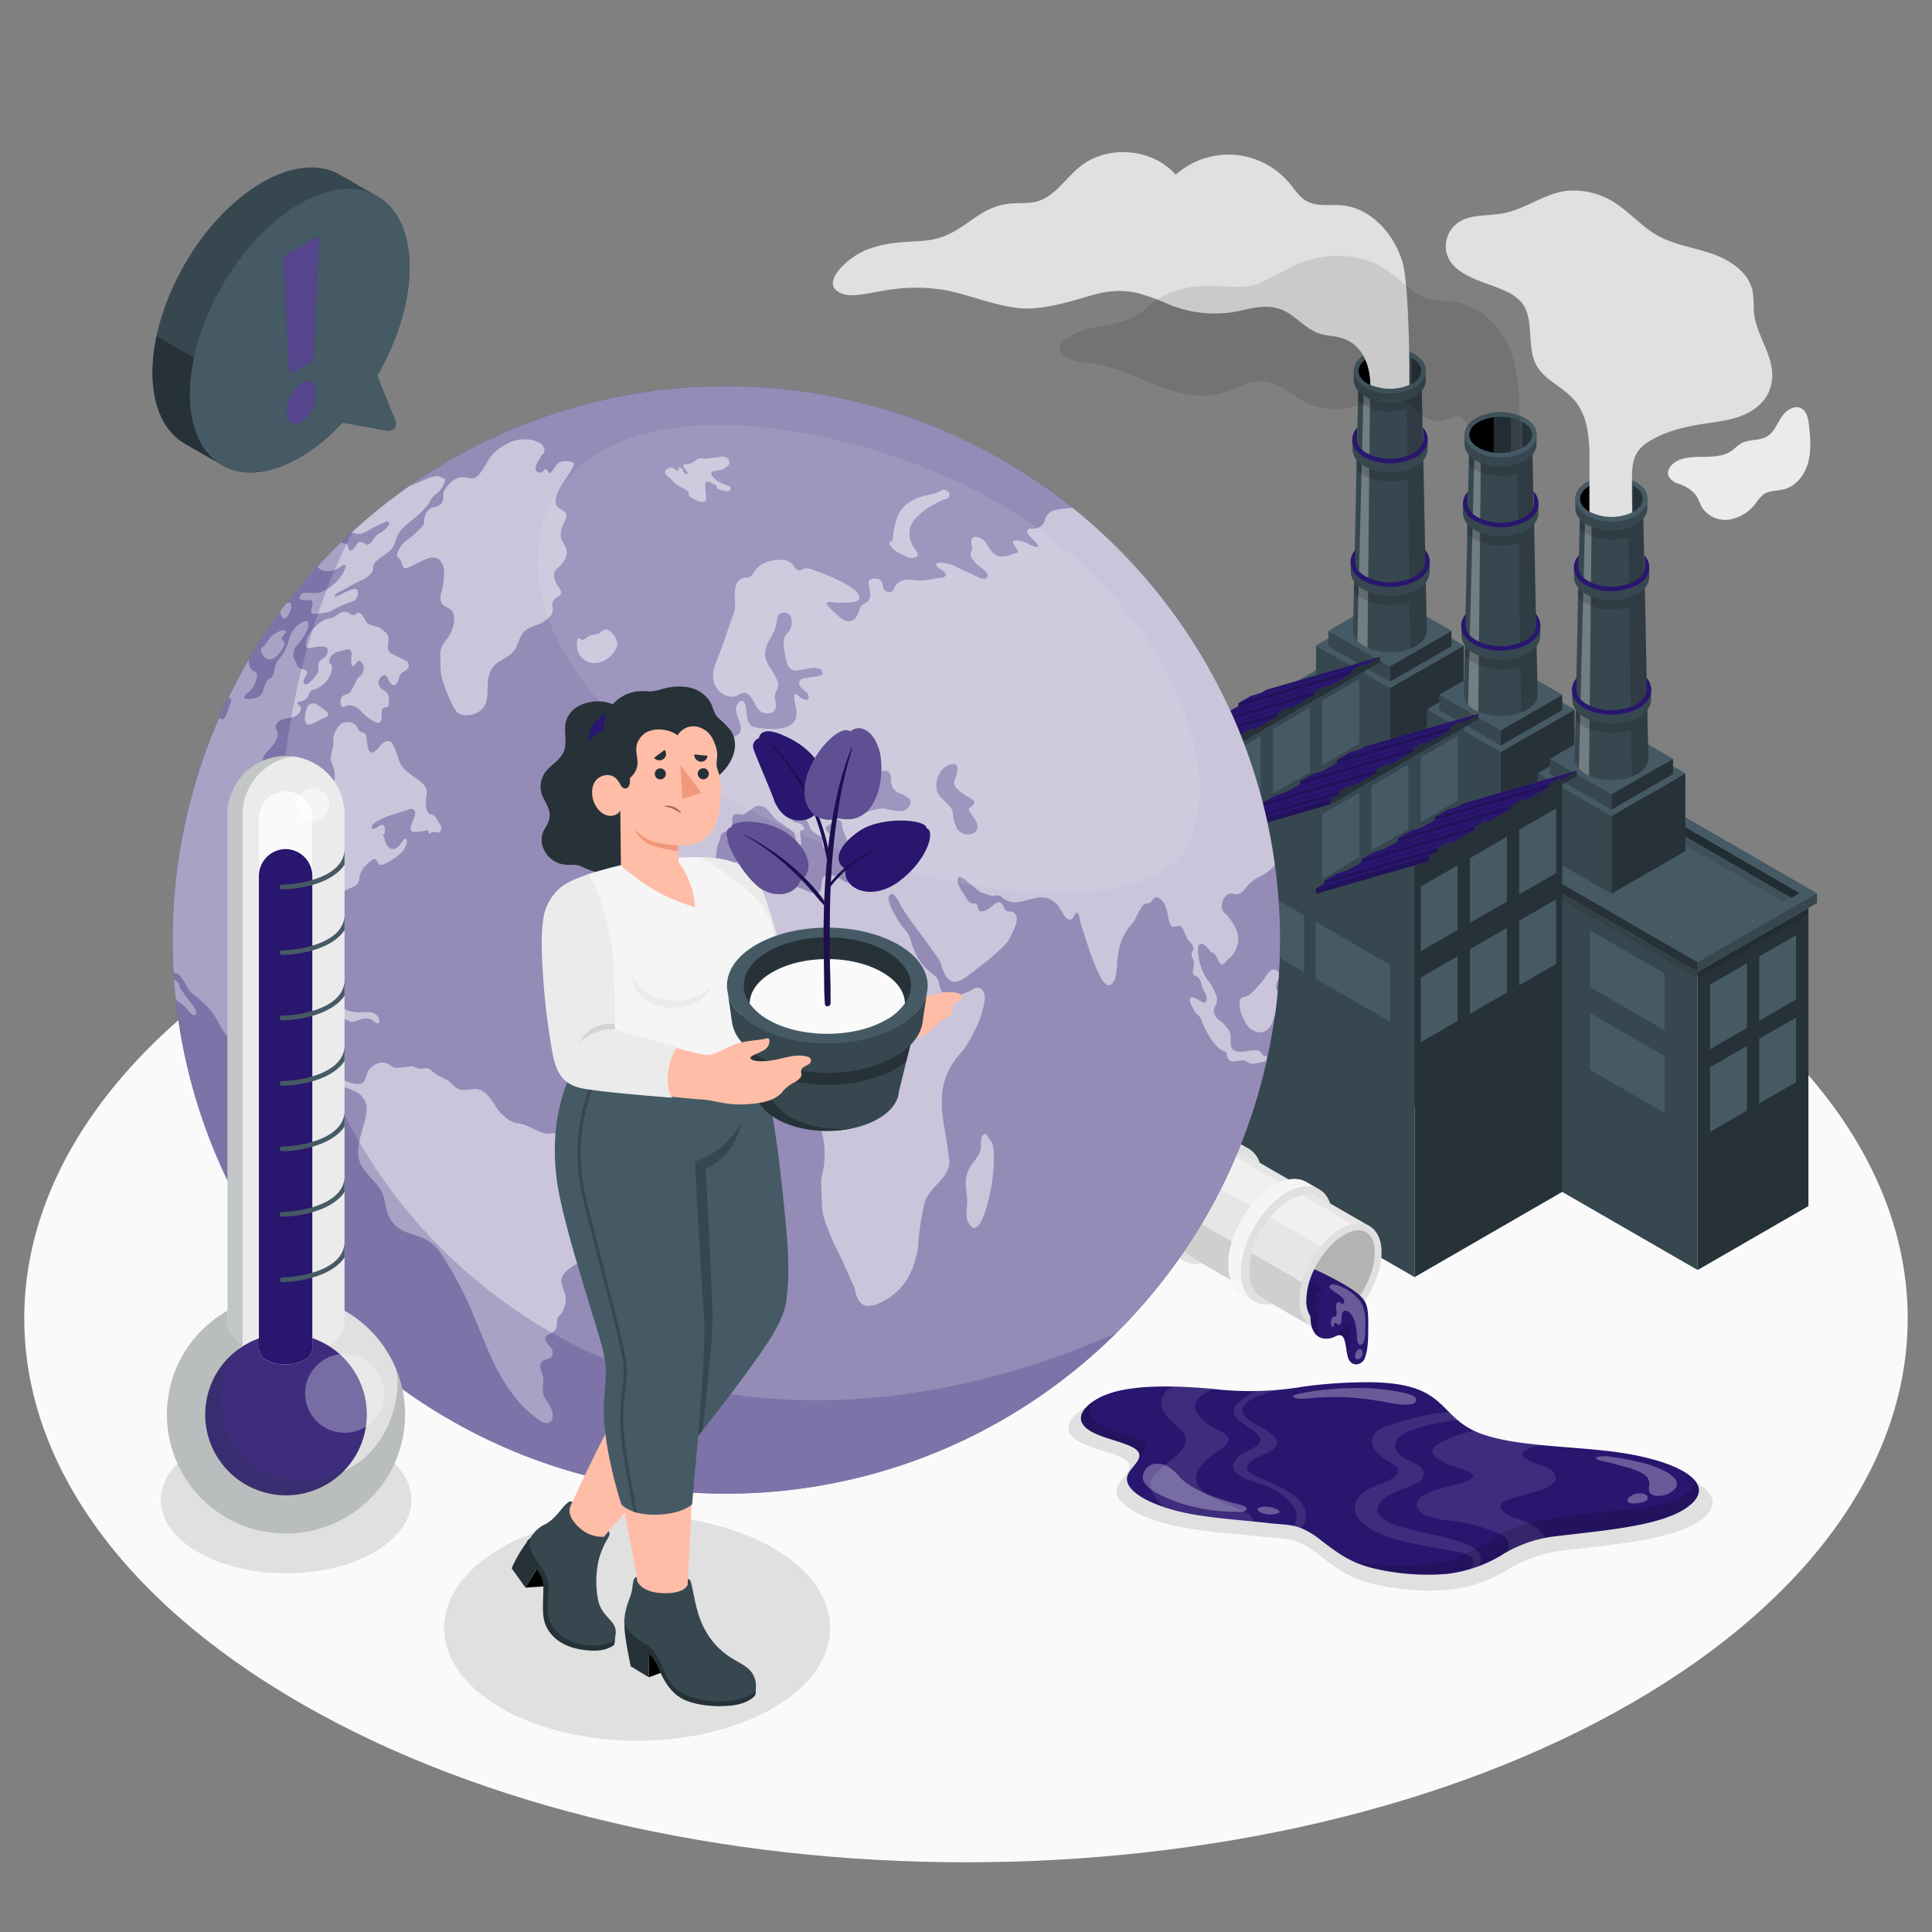 <svg xmlns="http://www.w3.org/2000/svg" viewBox="0 0 500 500"><rect x="0" y="0" width="500" height="500" fill="#808080" stroke="none"/><g id="freepik--Floor--inject-3"><path id="freepik--floor--inject-3" d="M77.66,241.71c-95.18,55-95.17,144,0,199s249.49,55,344.67,0,95.17-144,0-199S172.84,186.76,77.66,241.71Z" style="fill:#fafafa"></path></g><g id="freepik--Shadows--inject-3"><path id="freepik--Shadow--inject-3" d="M288.06,361.82A24.92,24.92,0,0,0,282,363.7c-3.31,1.57-6.74,4.52-5.09,7.28,1.92,3.21,8.74,4.18,12.83,6,5.5,2.48.44,5-.63,7.85-1.64,4.29,6.94,8.68,17.43,10.55,6.68,1.19,13.63,1.57,20.44,2.38,2.56.31,5.74.34,8.06,1a20.55,20.55,0,0,1,6.27,3.65c4.31,3.21,7.5,5.87,14,7.5a63.33,63.33,0,0,0,19.64,1.54,36.75,36.75,0,0,0,14.71-4.89,34.52,34.52,0,0,1,14.65-5.26c14.79-1.76,30.63-3,37-8.83,5.8-5.38-2.13-10.53-15.84-13.18-12.65-2.45-29.55-1.78-40.39-5.47-13.42-4.56-8.27-14.82-34.1-14A124.68,124.68,0,0,0,336.41,361a86.43,86.43,0,0,1-24.24.63C304.3,360.91,295.17,360.49,288.06,361.82Z" style="fill:#e0e0e0"></path><path id="freepik--shadow--inject-3" d="M200.22,400.7c19.51,11.39,19.51,29.86,0,41.25s-51.15,11.4-70.66,0-19.51-29.86,0-41.25S180.7,389.31,200.22,400.7Z" style="fill:#e0e0e0"></path><path id="freepik--shadow--inject-3" d="M97,374.82c12.67,7.4,12.67,19.39,0,26.79s-33.23,7.4-45.9,0-12.67-19.39,0-26.79S84.29,367.42,97,374.82Z" style="fill:#e0e0e0"></path></g><g id="freepik--Factory--inject-3"><g id="freepik--factory--inject-3"><g id="freepik--warehouse-2--inject-3"><g id="freepik--Wall--inject-3"><polygon points="439.35 328.68 439.35 251.53 327.86 187.16 327.86 264.38 439.35 328.68" style="fill:#37474f"></polygon><path d="M411.47,240.76h0v14.71l19.32,11.16V251.92Z" style="fill:#455a64"></path></g><g id="freepik--wall--inject-3"><polygon points="439.35 328.68 468.02 312.13 468.02 234.98 439.35 251.53 439.35 328.68" style="fill:#263238"></polygon></g><path d="M455.28,264.2h0l9.55-5.52V242l-9.55,5.51Zm-12.74,7.36h0L452.1,266V249.3l-9.56,5.52Z" style="fill:#455a64"></path><path d="M411.47,262.15h0v14.71L430.79,288V273.31Z" style="fill:#455a64"></path><path d="M455.28,285.58h0l9.55-5.51V263.33l-9.55,5.52Zm-12.74,7.36h0l9.56-5.52V270.69l-9.56,5.52Z" style="fill:#455a64"></path><g id="freepik--Roof--inject-3"><g id="freepik--shadow--inject-3" style="opacity:0.1"><polygon points="329.27 184.14 327.86 184.95 327.86 188.78 439.35 253.15 468.02 236.6 468.02 234.05 465.51 232.6 463.3 233.87 465.81 235.32 439.35 250.6 328.97 186.87 328.97 186.87 331.48 185.42 329.27 184.14"></polygon></g><g id="freepik--roof--inject-3"><polyline points="355.42 167.42 355.42 169.97 463.6 232.42 465.81 231.15 355.42 167.42" style="fill:#263238"></polyline><polyline points="439.35 248.97 324.54 182.69 324.54 185.25 439.35 251.53 439.35 248.97" style="fill:#263238"></polyline><path d="M357.63,166.14l-2.21-1.28-30.88,17.83L439.35,249l30.88-17.82Zm81.72,80.28L329,182.69h0l26.45-15.27,110.39,63.73Z" style="fill:#455a64"></path><polygon points="470.23 231.15 470.23 233.7 439.35 251.53 439.35 248.97 470.23 231.15" style="fill:#37474f"></polygon><polygon points="355.42 167.42 355.42 169.97 331.18 183.97 328.97 182.69 355.42 167.42" style="fill:#37474f"></polygon><polygon points="355.42 169.97 463.6 232.42 439.35 246.42 331.18 183.97 355.42 169.97" style="fill:#455a64"></polygon><g style="opacity:0.1"><polygon points="461.81 233.44 353.06 171.33 355.42 167.42 465.81 231.14 461.81 233.44"></polygon></g></g></g><g id="freepik--Pipes--inject-3"><g id="freepik--Pipe--inject-3"><polygon points="359.72 198.19 359.72 178.08 378.83 167.04 378.83 187.16 359.72 198.19" style="fill:#263238"></polygon><polygon points="359.72 198.19 359.72 178.08 340.6 167.04 340.6 187.16 359.72 198.19" style="fill:#37474f"></polygon><polygon points="378.83 167.04 359.71 156.01 340.6 167.04 359.72 178.08 378.83 167.04" style="fill:#455a64"></polygon><polygon points="359.72 176.42 359.72 172.45 375.64 163.25 375.64 167.22 359.72 176.42" style="fill:#263238"></polygon><polygon points="359.72 176.42 359.72 172.45 343.79 163.25 343.79 167.22 359.72 176.42" style="fill:#37474f"></polygon><polygon points="375.64 163.25 359.71 154.06 343.79 163.25 359.72 172.45 375.64 163.25" style="fill:#455a64"></polygon><g id="freepik--pipe--inject-3"><path d="M369.27,163.2,367.82,96c0-1.2-.79-2.4-2.38-3.31a12.63,12.63,0,0,0-11.45,0c-1.58.91-2.38,2.11-2.38,3.31h0l-1.45,67.2h0c0,1.43.91,2.86,2.8,4a14.89,14.89,0,0,0,13.51,0c1.89-1.09,2.82-2.52,2.8-4Z" style="fill:#37474f"></path><g style="opacity:0.3"><path d="M353.09,93.32l-1.82,72.51a7.09,7.09,0,0,0,1.69,1.32,9.15,9.15,0,0,0,.94.47l.77-75.28c-.24.11-.47.23-.68.35A6.46,6.46,0,0,0,353.09,93.32Z" style="fill:#fff"></path></g><g style="opacity:0.15"><path d="M369,151.92l-.09-3.38h0l-.36-27.14h0l-.12-4.62h0L367.82,96a1.84,1.84,0,0,0,0-.41,4.28,4.28,0,0,0-2.34-2.9,8.91,8.91,0,0,0-1.69-.74l0,1.1a14.73,14.73,0,0,0-4-.55A13.22,13.22,0,0,0,353.28,94a7.19,7.19,0,0,0-1.54,1.15,2.87,2.87,0,0,0-.13.82l-.2,7.53a6.81,6.81,0,0,0,1.87,1.5,13.22,13.22,0,0,0,6.44,1.53,14.91,14.91,0,0,0,4.31-.62l.3,14.4a14.12,14.12,0,0,1-10.8-.7,4.71,4.71,0,0,1-2.48-2.87l-.13,4.63a7.37,7.37,0,0,0,2,1.61,14,14,0,0,0,6.79,1.61,15.61,15.61,0,0,0,4.68-.7l.3,28.32a14.94,14.94,0,0,1-11.52-.71,5,5,0,0,1-2.62-3l-.13,4.64a7.67,7.67,0,0,0,2.15,1.75,14.74,14.74,0,0,0,7.14,1.68,16.1,16.1,0,0,0,5-.78l.24,12a9.34,9.34,0,0,0,1.46-.69c1.89-1.09,2.82-2.52,2.8-4h0Z"></path></g><path d="M369.48,113.77v2.36a4.51,4.51,0,0,1-1,2.81,7.19,7.19,0,0,1-2.08,1.71,14.48,14.48,0,0,1-13.31,0,7.14,7.14,0,0,1-2.07-1.71,4.47,4.47,0,0,1-1-2.81v-2.36a4.57,4.57,0,0,1,1.26-3.07l-.07,2.84v.23c0,1.28.84,2.55,2.52,3.51a13.39,13.39,0,0,0,12.14,0c1.66-1,2.5-2.21,2.51-3.47v-.28l-.08-2.83A4.57,4.57,0,0,1,369.48,113.77Z" style="fill:#37474f"></path><path d="M369.48,113.77a4.48,4.48,0,0,1-1.1,2.89,7.26,7.26,0,0,1-2,1.64,14.56,14.56,0,0,1-13.31,0,7.12,7.12,0,0,1-2-1.64,4.48,4.48,0,0,1-1.1-2.89,4.57,4.57,0,0,1,1.26-3.07l-.07,2.84v.23c0,1.28.84,2.55,2.52,3.51a13.39,13.39,0,0,0,12.14,0c1.66-1,2.5-2.21,2.51-3.47v-.28l-.08-2.83A4.57,4.57,0,0,1,369.48,113.77Z" style="fill:#29166F"></path><path d="M370,145.47v2.35a4.61,4.61,0,0,1-1,2.87,7.5,7.5,0,0,1-2.21,1.86,15.36,15.36,0,0,1-14,0,7.65,7.65,0,0,1-2.21-1.86,4.61,4.61,0,0,1-1-2.87v-2.35a4.76,4.76,0,0,1,1.26-3.14l-.08,2.89v.25c0,1.34.89,2.68,2.66,3.7a14.15,14.15,0,0,0,12.83,0c1.74-1,2.63-2.31,2.66-3.63v-.35l-.07-2.86A4.7,4.7,0,0,1,370,145.47Z" style="fill:#37474f"></path><path d="M370,145.47a4.63,4.63,0,0,1-1.1,2.94,7.57,7.57,0,0,1-2.15,1.78,15.28,15.28,0,0,1-14,0,7.52,7.52,0,0,1-2.14-1.78,4.58,4.58,0,0,1-1.1-2.94,4.76,4.76,0,0,1,1.26-3.14l-.08,2.89v.25c0,1.34.89,2.68,2.66,3.7a14.15,14.15,0,0,0,12.83,0c1.74-1,2.63-2.31,2.66-3.63v-.35l-.07-2.86A4.7,4.7,0,0,1,370,145.47Z" style="fill:#29166F"></path><path d="M369,96c0-1.69-1.05-3.23-3-4.33a13.8,13.8,0,0,0-12.63,0c-1.91,1.1-3,2.64-3,4.33v2.35c0,1.69,1.05,3.23,3,4.33a13.8,13.8,0,0,0,12.63,0c1.91-1.1,3-2.64,3-4.33Z" style="fill:#37474f"></path><path d="M359.72,101.85a12.79,12.79,0,0,1-6.32-1.53c-1.91-1.1-3-2.63-3-4.32s1.05-3.23,3-4.33a13.8,13.8,0,0,1,12.63,0c1.91,1.1,3,2.64,3,4.33s-1.05,3.22-3,4.32A12.76,12.76,0,0,1,359.72,101.85Z" style="fill:#455a64"></path><path d="M354,99.31a12.69,12.69,0,0,0,11.45,0c3.17-1.83,3.17-4.79,0-6.62a12.63,12.63,0,0,0-11.45,0C350.82,94.52,350.82,97.48,354,99.31Z" style="fill:#263238"></path><path d="M357.89,91.45a10.71,10.71,0,0,0-3.9,1.24c-3.17,1.83-3.17,4.79,0,6.62a10.71,10.71,0,0,0,3.9,1.24Z"></path><g style="opacity:0.1"><path d="M362.35,100.42a10.59,10.59,0,0,0,3-1.07v-6.7a10.3,10.3,0,0,0-3-1.07Z" style="fill:#fff"></path></g></g></g><g id="freepik--pipe--inject-3"><polygon points="388.39 214.75 388.39 194.63 407.5 183.59 407.5 203.71 388.39 214.75" style="fill:#263238"></polygon><polygon points="388.39 214.75 388.39 194.63 369.27 183.59 369.27 203.71 388.39 214.75" style="fill:#37474f"></polygon><polygon points="407.5 183.59 388.38 172.56 369.27 183.59 388.39 194.63 407.5 183.59" style="fill:#455a64"></polygon><polygon points="388.39 192.97 388.39 189 404.31 179.8 404.31 183.77 388.39 192.97" style="fill:#263238"></polygon><polygon points="388.39 192.97 388.39 189 372.46 179.8 372.46 183.77 388.39 192.97" style="fill:#37474f"></polygon><polygon points="404.31 179.8 388.38 170.61 372.46 179.8 388.39 189 404.31 179.8" style="fill:#455a64"></polygon><g id="freepik--pipe--inject-3"><path d="M397.94,179.75l-1.45-67.2c0-1.2-.79-2.39-2.38-3.31a12.69,12.69,0,0,0-11.45,0c-1.59.92-2.38,2.11-2.38,3.31h0l-1.45,67.2h0c0,1.43.91,2.86,2.8,3.95a14.89,14.89,0,0,0,13.51,0c1.89-1.09,2.82-2.52,2.8-3.95Z" style="fill:#37474f"></path><g style="opacity:0.3"><path d="M381.76,109.87l-1.82,72.51a7.09,7.09,0,0,0,1.69,1.32,7.49,7.49,0,0,0,.94.47l.77-75.28c-.24.11-.47.23-.68.35A6.46,6.46,0,0,0,381.76,109.87Z" style="fill:#fff"></path></g><g style="opacity:0.15"><path d="M397.63,168.47l-.09-3.38h0L397.18,138h0l-.13-4.62h0l-.56-20.79a1.9,1.9,0,0,0,0-.41,4.28,4.28,0,0,0-2.34-2.9,8.91,8.91,0,0,0-1.69-.74l0,1.1a15.12,15.12,0,0,0-4.05-.55,13.22,13.22,0,0,0-6.44,1.53,7.19,7.19,0,0,0-1.54,1.15,2.92,2.92,0,0,0-.13.82l-.2,7.54a7.2,7.2,0,0,0,1.87,1.5,13.33,13.33,0,0,0,6.44,1.52,14.58,14.58,0,0,0,4.31-.62l.3,14.4a14.12,14.12,0,0,1-10.8-.7,4.68,4.68,0,0,1-2.48-2.87l-.13,4.63a7.37,7.37,0,0,0,2,1.61,14,14,0,0,0,6.79,1.61,15.3,15.3,0,0,0,4.68-.7l.29,28.32a14.92,14.92,0,0,1-11.51-.71,5,5,0,0,1-2.62-3l-.13,4.65a7.83,7.83,0,0,0,2.15,1.74,14.72,14.72,0,0,0,7.14,1.69,16.39,16.39,0,0,0,5.05-.78l.24,12a9.37,9.37,0,0,0,1.46-.7c1.89-1.09,2.82-2.52,2.8-3.95h0Z"></path></g><path d="M398.15,130.33v2.35a4.47,4.47,0,0,1-1,2.81A7.14,7.14,0,0,1,395,137.2a14.48,14.48,0,0,1-13.31,0,7.14,7.14,0,0,1-2.07-1.71,4.47,4.47,0,0,1-1-2.81v-2.35a4.58,4.58,0,0,1,1.26-3.08l-.07,2.84v.24c0,1.27.84,2.54,2.52,3.5a13.39,13.39,0,0,0,12.14,0c1.66-1,2.5-2.21,2.51-3.47v-.28l-.08-2.83A4.58,4.58,0,0,1,398.15,130.33Z" style="fill:#37474f"></path><path d="M398.15,130.33a4.48,4.48,0,0,1-1.1,2.88,7.26,7.26,0,0,1-2,1.64,14.56,14.56,0,0,1-13.31,0,7.12,7.12,0,0,1-2-1.64,4.48,4.48,0,0,1-1.1-2.88,4.58,4.58,0,0,1,1.26-3.08l-.07,2.84v.24c0,1.27.84,2.54,2.52,3.5a13.39,13.39,0,0,0,12.14,0c1.66-1,2.5-2.21,2.51-3.47v-.28l-.08-2.83A4.58,4.58,0,0,1,398.15,130.33Z" style="fill:#29166F"></path><path d="M398.64,162v2.36a4.63,4.63,0,0,1-1,2.87,7.6,7.6,0,0,1-2.21,1.85,15.36,15.36,0,0,1-14,0,7.5,7.5,0,0,1-2.21-1.86,4.59,4.59,0,0,1-1-2.86V162a4.72,4.72,0,0,1,1.26-3.13l-.08,2.88V162c0,1.34.89,2.69,2.66,3.71a14.21,14.21,0,0,0,12.83,0c1.74-1,2.63-2.32,2.66-3.64v-.35l-.07-2.86A4.7,4.7,0,0,1,398.64,162Z" style="fill:#37474f"></path><path d="M398.64,162a4.63,4.63,0,0,1-1.1,2.94,7.71,7.71,0,0,1-2.15,1.78,15.28,15.28,0,0,1-14,0,7.71,7.71,0,0,1-2.15-1.78,4.62,4.62,0,0,1-1.09-2.94,4.72,4.72,0,0,1,1.26-3.13l-.08,2.88V162c0,1.34.89,2.69,2.66,3.71a14.21,14.21,0,0,0,12.83,0c1.74-1,2.63-2.32,2.66-3.64v-.35l-.07-2.86A4.7,4.7,0,0,1,398.64,162Z" style="fill:#29166F"></path><path d="M397.66,112.55c0-1.69-1.05-3.22-3-4.33a13.88,13.88,0,0,0-12.63,0c-1.91,1.11-3,2.64-3,4.33v2.36c0,1.68,1.05,3.22,3,4.32a13.8,13.8,0,0,0,12.63,0c1.91-1.1,3-2.64,3-4.32Z" style="fill:#37474f"></path><path d="M388.39,118.4a12.87,12.87,0,0,1-6.32-1.52c-1.91-1.11-3-2.64-3-4.33s1.05-3.22,3-4.33a13.88,13.88,0,0,1,12.63,0c1.91,1.11,3,2.64,3,4.33s-1.05,3.22-3,4.33A12.86,12.86,0,0,1,388.39,118.4Z" style="fill:#455a64"></path><path d="M382.66,115.86a12.69,12.69,0,0,0,11.45,0c3.17-1.83,3.17-4.79,0-6.62a12.69,12.69,0,0,0-11.45,0C379.49,111.07,379.49,114,382.66,115.86Z" style="fill:#263238"></path><path d="M386.56,108a10.71,10.71,0,0,0-3.9,1.24c-3.17,1.83-3.17,4.79,0,6.62a10.71,10.71,0,0,0,3.9,1.24Z"></path><g style="opacity:0.1"><path d="M391,117a10.3,10.3,0,0,0,3-1.07v-6.7a10.59,10.59,0,0,0-3-1.07Z" style="fill:#fff"></path></g></g></g><g id="freepik--pipe--inject-3"><polygon points="417.06 231.3 417.06 211.18 436.17 200.15 436.17 220.26 417.06 231.3" style="fill:#263238"></polygon><polygon points="417.06 231.3 417.06 211.18 397.94 200.15 397.94 220.26 417.06 231.3" style="fill:#37474f"></polygon><polygon points="436.17 200.15 417.05 189.11 397.94 200.15 417.06 211.18 436.17 200.15" style="fill:#455a64"></polygon><polygon points="417.06 209.52 417.06 205.55 432.98 196.36 432.98 200.33 417.06 209.52" style="fill:#263238"></polygon><polygon points="417.06 209.52 417.06 205.55 401.13 196.36 401.13 200.33 417.06 209.52" style="fill:#37474f"></polygon><polygon points="432.98 196.36 417.06 187.16 401.13 196.36 417.06 205.55 432.98 196.36" style="fill:#455a64"></polygon><g id="freepik--pipe--inject-3"><path d="M426.61,196.3l-1.45-67.2c0-1.19-.79-2.39-2.38-3.31a12.69,12.69,0,0,0-11.45,0c-1.59.92-2.38,2.11-2.38,3.31h0l-1.45,67.2h0c0,1.43.91,2.87,2.8,4a15,15,0,0,0,13.51,0c1.89-1.09,2.82-2.53,2.8-4Z" style="fill:#37474f"></path><g style="opacity:0.3"><path d="M410.42,126.42l-1.81,72.52a7.14,7.14,0,0,0,1.69,1.32c.29.17.61.32.93.47l.78-75.28a6.16,6.16,0,0,0-.68.34A7.26,7.26,0,0,0,410.42,126.42Z" style="fill:#fff"></path></g><g style="opacity:0.15"><path d="M426.3,185l-.09-3.39h0l-.36-27.13h0l-.13-4.62h0l-.56-20.79a2,2,0,0,0,0-.41,4.28,4.28,0,0,0-2.34-2.9,9.59,9.59,0,0,0-1.69-.74l0,1.11a14.73,14.73,0,0,0-4.05-.56,13.3,13.3,0,0,0-6.44,1.53,7.54,7.54,0,0,0-1.54,1.15,2.92,2.92,0,0,0-.13.82l-.2,7.54a7.2,7.2,0,0,0,1.87,1.5,13.3,13.3,0,0,0,6.44,1.53,14.58,14.58,0,0,0,4.31-.63l.3,14.4a14.12,14.12,0,0,1-10.8-.7,4.69,4.69,0,0,1-2.48-2.86l-.13,4.62a7.19,7.19,0,0,0,2,1.61,14,14,0,0,0,6.79,1.62,15.3,15.3,0,0,0,4.68-.71l.29,28.32a14.91,14.91,0,0,1-11.51-.71,4.92,4.92,0,0,1-2.62-3l-.13,4.65a7.65,7.65,0,0,0,2.15,1.74,14.72,14.72,0,0,0,7.14,1.69,16.39,16.39,0,0,0,5.05-.78l.24,12a10.34,10.34,0,0,0,1.46-.69c1.89-1.09,2.82-2.53,2.8-4h0Z"></path></g><path d="M426.82,146.88v2.35a4.44,4.44,0,0,1-1,2.81,7.33,7.33,0,0,1-2.07,1.72,14.56,14.56,0,0,1-13.31,0,7.33,7.33,0,0,1-2.07-1.72,4.44,4.44,0,0,1-1-2.81v-2.35a4.55,4.55,0,0,1,1.26-3.07l-.07,2.83v.24c0,1.27.84,2.54,2.52,3.5a13.39,13.39,0,0,0,12.14,0c1.66-.95,2.5-2.21,2.51-3.47v-.27l-.08-2.83A4.55,4.55,0,0,1,426.82,146.88Z" style="fill:#37474f"></path><path d="M426.82,146.88a4.53,4.53,0,0,1-1.1,2.88,7.09,7.09,0,0,1-2,1.64,14.56,14.56,0,0,1-13.31,0,7,7,0,0,1-2-1.64,4.48,4.48,0,0,1-1.1-2.88,4.55,4.55,0,0,1,1.26-3.07l-.07,2.83v.24c0,1.27.84,2.54,2.52,3.5a13.39,13.39,0,0,0,12.14,0c1.66-.95,2.5-2.21,2.51-3.47v-.27l-.08-2.83A4.55,4.55,0,0,1,426.82,146.88Z" style="fill:#29166F"></path><path d="M427.31,178.58v2.35a4.61,4.61,0,0,1-1,2.87,7.79,7.79,0,0,1-2.21,1.86,15.44,15.44,0,0,1-14,0,7.52,7.52,0,0,1-2.21-1.87,4.59,4.59,0,0,1-1-2.86v-2.35a4.69,4.69,0,0,1,1.26-3.14l-.08,2.88v.26c0,1.34.89,2.68,2.66,3.7a14.21,14.21,0,0,0,12.83,0c1.74-1,2.63-2.32,2.66-3.63v-.36l-.07-2.86A4.73,4.73,0,0,1,427.31,178.58Z" style="fill:#37474f"></path><path d="M427.31,178.58a4.65,4.65,0,0,1-1.1,2.94,7.89,7.89,0,0,1-2.15,1.78,15.36,15.36,0,0,1-14,0,7.89,7.89,0,0,1-2.15-1.78,4.64,4.64,0,0,1-1.09-2.94,4.69,4.69,0,0,1,1.26-3.14l-.08,2.88v.26c0,1.34.89,2.68,2.66,3.7a14.21,14.21,0,0,0,12.83,0c1.74-1,2.63-2.32,2.66-3.63v-.36l-.07-2.86A4.73,4.73,0,0,1,427.31,178.58Z" style="fill:#29166F"></path><path d="M426.33,129.1c0-1.68-1.05-3.22-3-4.32a13.8,13.8,0,0,0-12.63,0c-1.91,1.1-3,2.64-3,4.32v2.36c0,1.68,1.05,3.22,3,4.32a13.8,13.8,0,0,0,12.63,0c1.91-1.1,3-2.64,3-4.32Z" style="fill:#37474f"></path><path d="M417.06,135a12.88,12.88,0,0,1-6.32-1.53c-1.91-1.1-3-2.64-3-4.33s1.05-3.22,3-4.32a13.8,13.8,0,0,1,12.63,0c1.91,1.1,3,2.64,3,4.32s-1.05,3.23-3,4.33A12.86,12.86,0,0,1,417.06,135Z" style="fill:#455a64"></path><path d="M411.33,132.41a12.63,12.63,0,0,0,11.45,0c3.17-1.83,3.17-4.79,0-6.62a12.69,12.69,0,0,0-11.45,0C408.16,127.62,408.16,130.58,411.33,132.41Z" style="fill:#263238"></path><path d="M415.22,124.55a10.72,10.72,0,0,0-3.89,1.24c-3.17,1.83-3.17,4.79,0,6.62a10.72,10.72,0,0,0,3.89,1.24Z"></path><g style="opacity:0.1"><path d="M419.69,133.52a10.3,10.3,0,0,0,3-1.07v-6.69a10.31,10.31,0,0,0-3-1.08Z" style="fill:#fff"></path></g></g></g></g><g id="freepik--Smoke--inject-3"><path d="M216.49,75.19c2.71,2.13,6.37,1,12.46,0a45.46,45.46,0,0,1,16.26,0c5.6,1.19,12.06,3.79,18.06,4.51,4.66.56,10.09-.58,16.71-2.54,4-1.2,8.8-2.75,14.77-1.22a56.63,56.63,0,0,1,7.75,2.84,31,31,0,0,0,18.68,1.59c4.95-1.13,8.83-1.93,13.26,1.33,2.31,1.7,4.44,3.81,7.18,4.68,1.71.54,3.56.55,5.3,1,5.57,1.52,7.69,7,7.71,12.23a13,13,0,0,0,10.12,0c0-1.44,0-12.66,0-15.71,0-5,0,12,0,10.77-.07-6.35-.42-22.27-1.79-26.86-2.19-7.3-8.16-14-15.76-14.69-3-.25-6.24.41-8.9-1-2-1.07-3.24-3.1-4.7-4.83a20.54,20.54,0,0,0-29.33-2.08c-6.05-6.87-17.68-7.84-24.79-2.06-3.75,3-6.5,7.74-11.17,9-2.28.61-4.71.28-7.06.55-8.71,1-11.48,7.71-20.1,9.32-4.24.8-9.73.07-16.32,2.41C219.58,66.31,213.1,72.52,216.49,75.19Z" style="fill:#e0e0e0"></path></g><path d="M458,100.84c-1.13,3.2-4,5.48-7.19,6.72s-6.56,1.62-9.9,2.13c-5.09.78-10.4,2-14.72,4.93-4,2.71-3.83,6.21-3.83,10.72v.26c0,2.13,0,4.92.06,7a12.74,12.74,0,0,1-11.08-.15V120.81c.1-6.16,0-13-4.14-17.53-2.89-3.23-7.45-4.91-9.55-8.71-2.8-5.07-.26-12.3-4.14-16.61a11.81,11.81,0,0,0-3.6-2.5C385,73,375.58,71.6,374.3,65.13a7.55,7.55,0,0,1,2.82-7.35c3.25-2.43,7.75-1.82,11.74-2.55,5.7-1,10.59-5,16.32-5.81a19.65,19.65,0,0,1,13.73,3.74c3.46,2.42,6.31,5.66,10,7.75,4.35,2.48,9.48,3.12,14.22,4.77s9.52,4.88,10.47,9.8a38.65,38.65,0,0,1,.29,4.94C454.31,87.5,460.67,93.31,458,100.84Z" style="fill:#e0e0e0"></path><path d="M434.68,119c-1.81.68-3.61,2.58-2.8,4.34a4.59,4.59,0,0,0,2.74,1.94,9.21,9.21,0,0,1,4.07,2.61c.88,1.12,1.24,2.56,2,3.74a7.22,7.22,0,0,0,7.08,2.8,10.87,10.87,0,0,0,6.64-4.21,10.08,10.08,0,0,1,2.05-2.31c1.51-1,3.52-.83,5.29-1.3,3.14-.83,5.35-3.78,6.2-6.91s.56-6.44.21-9.66c-.17-1.68-.54-3.62-2.05-4.38-1.84-.93-4,.63-5.12,2.36s-1.88,3.85-3.64,4.92-4.05.75-6,1.47c-1.43.52-2.21,1.62-3.44,2.41C444.12,119.22,438.86,117.4,434.68,119Z" style="fill:#ebebeb"></path><g id="freepik--smoke--inject-3" style="opacity:0.1"><path d="M274.24,90.61a3.44,3.44,0,0,0,2.12,2.13A24.39,24.39,0,0,0,282.54,94c5.78.76,11.09,3.48,16.52,5.61s11.45,3.71,17.06,2.1c3.3-.95,6.39-2.92,9.89-3,3.85-.11,6.59,2.22,9.7,4.17a17.56,17.56,0,0,0,14.14,2.43c4.64-1.07,9.6-3.19,13.93-1.21,2,.91,3.91,4.08,7.14,4.76,2.35.49,4.22-.65,6.44-1.1,1.47-.3,3.05,3.91,4.39,4.61,1.6.83,1.54,2.25,1.55,3.82a13,13,0,0,0,10.11,0c0-1.45,0-4.28,0-7.32,0-5,0,3.61,0,2.37-.07-6.35-.42-13.88-1.8-18.46-2.18-7.31-8.15-14-15.75-14.69-4.1-.35-7.09-.19-10.5-3-4.21-3.42-7.07-6.49-12.5-8a25.84,25.84,0,0,0-16,.86c-3.7,1.43-7.05,3.66-10.62,5.22-4,1.74-9,.8-13.16.81-4.91,0-10,1-14,3.83-1.6,1.16-3,2.6-4.68,3.65-5.78,3.63-14,2.19-19.1,6.71a3.16,3.16,0,0,0-1.09,1.59A1.91,1.91,0,0,0,274.24,90.61Z"></path></g></g><g id="freepik--warehouse-1--inject-3"><g id="freepik--wall--inject-3"><polygon points="366.09 246.01 366.09 246.01 366.09 223.94 340.61 231.3 340.61 231.3 340.6 231.3 340.6 231.3 340.6 209.23 315.12 216.59 315.12 216.59 315.12 216.58 315.12 216.58 315.12 194.51 289.64 201.87 289.64 201.87 289.64 201.87 289.64 286.38 366.09 330.52 366.09 246.01 366.09 246.01" style="fill:#37474f"></polygon></g><path d="M318.2,225.72h0v14.71l19.32,11.16V236.88L318.2,225.72Zm22.3,12.87h0v14.72l19.32,11.15V249.75Zm-44.6-25.74h0v14.71l19.33,11.16V224L295.9,212.85Z" style="fill:#455a64"></path><g id="freepik--wall--inject-3"><polygon points="366.09 223.94 404.31 201.87 404.31 308.45 366.09 330.52 366.09 223.94" style="fill:#263238"></polygon></g><path d="M380.42,238.83h0l9.56-5.51V216.58l-9.56,5.52Zm-12.74,7.36h0l9.56-5.52V223.94l-9.56,5.51Zm25.48-31.45v16.74h0l9.56-5.52V209.22Z" style="fill:#455a64"></path><path d="M380.42,262.38h0l9.56-5.52V240.12l-9.56,5.52Zm-12.74,7.35h0l9.56-5.51V247.48L367.68,253Zm25.48-31.45V255h0l9.56-5.52V232.76Z" style="fill:#455a64"></path><polygon points="353.35 172.45 315.12 194.51 315.12 216.59 353.35 194.52 353.35 172.45" style="fill:#37474f"></polygon><path d="M316.71,212.73h0l9.56-5.52V190.48L316.71,196Zm12.74-7.36h0l9.56-5.52V183.12l-9.56,5.52Zm12.75-24.09V198h0l9.55-5.51V175.76Z" style="fill:#455a64"></path><polygon points="340.6 209.23 378.83 187.16 378.83 209.23 340.61 231.3 340.6 209.23" style="fill:#37474f"></polygon><path d="M354.94,220.09h0l9.55-5.52V197.83l-9.55,5.52ZM367.68,196v16.74h0l9.56-5.52V190.47ZM342.2,227.44h0l9.55-5.51V205.19l-9.55,5.52Z" style="fill:#455a64"></path><path d="M342.8,228.73,340.6,230v1.3l29.22-8.44L408,200.79v-1.3l-29.21,8.44-1.42.82-2.76.82-3.19,1.85v.76h0l-3.62,2.09-2.76.82-3.18,1.84v.77h0l-3.61,2.09-2.76.82-3.19,1.84v.77h0l-3.61,2.08c-.92.28-1.84.54-2.76.83h0L342.79,228v.76Zm-53.16-28.16v1.3l29.21-8.44,38.23-22.07v-1.29l-29.22,8.43-1.42.82-2.76.83L320.49,182v.77h0l-3.61,2.09-2.76.82h0l-3.19,1.84v.76h0l-3.61,2.09-2.76.82L301.38,193v.77h0l-3.62,2.09-2.76.82-3.19,1.84v.77h0ZM317.31,214l-2.19,1.27v1.29l29.21-8.43,38.23-22.07v-1.3l-29.21,8.44-1.42.82-2.77.82L346,196.7v.77h0l-3.61,2.08-2.76.83h0l-3.19,1.84V203h0l-3.62,2.08c-.92.28-1.84.54-2.76.83l-3.18,1.84v.76h0l-3.62,2.09-2.75.82-3.19,1.84V214Z" style="fill:#29166F"></path><g id="freepik--roof--inject-3"><polygon points="357.08 170.07 327.86 178.5 289.64 200.57 289.64 201.87 318.85 193.43 357.08 171.37 357.08 170.07" style="opacity:0.2"></polygon><polygon points="357.08 170.07 327.86 178.5 289.64 200.57 318.85 192.13 357.08 170.07" style="fill:#29166F"></polygon><polygon points="357.08 170.07 318.85 192.13 318.85 193.43 357.08 171.37 357.08 170.07" style="fill:#263238"></polygon><polygon points="321.04 190.87 291.82 199.31 291.82 198.54 321.04 190.1 321.04 190.87" style="opacity:0.2"></polygon><polygon points="291.82 198.54 295.01 196.7 324.23 188.26 321.04 190.1 291.82 198.54" style="fill:#29166F"></polygon><path d="M324.23,188.26c-4.85,1.49-9.73,2.88-14.58,4.32s-9.75,2.8-14.64,4.12c4.85-1.49,9.72-2.87,14.58-4.31S319.33,189.59,324.23,188.26Z" style="opacity:0.2"></path><polygon points="321.04 190.87 321.04 190.1 324.23 188.26 324.23 189.03 321.04 190.87" style="fill:#263238"></polygon><polygon points="330.6 185.35 301.38 193.79 301.38 193.02 330.6 184.59 330.6 185.35" style="opacity:0.2"></polygon><polygon points="301.38 193.02 304.57 191.18 333.78 182.75 330.6 184.59 301.38 193.02" style="fill:#29166F"></polygon><path d="M333.78,182.74c-4.84,1.49-9.72,2.88-14.58,4.32s-9.74,2.8-14.63,4.12c4.85-1.48,9.72-2.87,14.58-4.31S328.89,184.07,333.78,182.74Z" style="opacity:0.2"></path><polygon points="330.6 185.35 330.6 184.59 333.78 182.75 333.78 183.51 330.6 185.35" style="fill:#263238"></polygon><polygon points="340.15 179.84 310.94 188.27 310.94 187.51 340.15 179.07 340.15 179.84" style="opacity:0.2"></polygon><polygon points="310.94 187.51 314.13 185.66 343.34 177.23 340.15 179.07 310.94 187.51" style="fill:#29166F"></polygon><path d="M343.34,177.23c-4.85,1.48-9.72,2.87-14.58,4.31s-9.74,2.8-14.63,4.13c4.84-1.49,9.72-2.88,14.58-4.32S338.45,178.55,343.34,177.23Z" style="opacity:0.2"></path><polygon points="340.15 179.84 340.15 179.07 343.34 177.23 343.34 178 340.15 179.84" style="fill:#263238"></polygon><polygon points="349.71 174.32 320.5 182.76 320.5 181.99 349.71 173.55 349.71 174.32" style="opacity:0.2"></polygon><polygon points="320.5 181.99 323.68 180.15 352.89 171.71 349.71 173.55 320.5 181.99" style="fill:#29166F"></polygon><path d="M352.9,171.71c-4.85,1.49-9.73,2.87-14.58,4.31s-9.75,2.8-14.64,4.13c4.85-1.49,9.72-2.88,14.58-4.31S348,173,352.9,171.71Z" style="opacity:0.2"></path><polygon points="349.71 174.32 349.71 173.55 352.89 171.71 352.89 172.48 349.71 174.32" style="fill:#263238"></polygon></g><g id="freepik--roof--inject-3"><polygon points="382.56 184.78 353.35 193.22 315.12 215.29 315.12 216.59 344.33 208.15 382.56 186.08 382.56 184.78" style="opacity:0.2"></polygon><polygon points="382.56 184.78 353.35 193.22 315.12 215.29 344.33 206.85 382.56 184.78" style="fill:#29166F"></polygon><polygon points="382.56 184.78 344.33 206.85 344.33 208.15 382.56 186.08 382.56 184.78" style="fill:#263238"></polygon><g style="opacity:0.2"><polygon points="346.52 205.58 317.31 214.02 317.31 213.25 346.52 204.82 346.52 205.58"></polygon></g><polygon points="317.31 213.25 320.5 211.41 349.71 202.98 346.52 204.82 317.31 213.25" style="fill:#29166F"></polygon><path d="M349.71,203c-4.85,1.48-9.72,2.87-14.58,4.31s-9.74,2.8-14.63,4.12c4.84-1.48,9.72-2.87,14.58-4.31S344.82,204.3,349.71,203Z" style="opacity:0.2"></path><polygon points="346.52 205.58 346.52 204.82 349.71 202.98 349.71 203.74 346.52 205.58" style="fill:#263238"></polygon><polygon points="356.08 200.07 326.87 208.5 326.87 207.74 356.08 199.3 356.08 200.07" style="opacity:0.2"></polygon><polygon points="326.87 207.74 330.05 205.9 359.27 197.46 356.08 199.3 326.87 207.74" style="fill:#29166F"></polygon><path d="M359.27,197.46c-4.85,1.49-9.72,2.87-14.58,4.31s-9.74,2.8-14.64,4.13c4.85-1.49,9.72-2.88,14.58-4.32S354.37,198.78,359.27,197.46Z" style="opacity:0.2"></path><polygon points="356.08 200.07 356.08 199.3 359.27 197.46 359.27 198.22 356.08 200.07" style="fill:#263238"></polygon><polygon points="365.64 194.55 336.42 202.99 336.42 202.22 365.64 193.78 365.64 194.55" style="opacity:0.2"></polygon><polygon points="336.42 202.22 339.61 200.38 368.82 191.94 365.64 193.78 336.42 202.22" style="fill:#29166F"></polygon><path d="M368.82,191.94c-4.84,1.49-9.72,2.87-14.58,4.31s-9.74,2.8-14.63,4.13c4.85-1.49,9.72-2.87,14.58-4.31S363.93,193.27,368.82,191.94Z" style="opacity:0.2"></path><polygon points="365.64 194.55 365.64 193.78 368.82 191.94 368.82 192.71 365.64 194.55" style="fill:#263238"></polygon><polygon points="375.19 189.03 345.98 197.47 345.98 196.7 375.19 188.26 375.19 189.03" style="opacity:0.2"></polygon><polygon points="345.98 196.7 349.17 194.86 378.38 186.42 375.19 188.26 345.98 196.7" style="fill:#29166F"></polygon><path d="M378.38,186.42c-4.85,1.49-9.72,2.88-14.58,4.32s-9.74,2.8-14.64,4.12c4.85-1.49,9.73-2.87,14.58-4.31S373.49,187.75,378.38,186.42Z" style="opacity:0.2"></path><polygon points="375.19 189.03 375.19 188.26 378.38 186.42 378.38 187.19 375.19 189.03" style="fill:#263238"></polygon></g><g id="freepik--roof--inject-3"><polygon points="408.04 199.49 378.83 207.93 340.6 230 340.6 231.3 369.82 222.86 408.04 200.79 408.04 199.49" style="opacity:0.2"></polygon><polygon points="408.04 199.49 378.83 207.93 340.6 230 369.82 221.56 408.04 199.49" style="fill:#29166F"></polygon><polygon points="408.04 199.49 369.82 221.56 369.82 222.86 408.04 200.79 408.04 199.49" style="fill:#263238"></polygon><polygon points="372.01 220.3 342.79 228.74 342.79 227.97 372.01 219.53 372.01 220.3" style="opacity:0.2"></polygon><polygon points="342.79 227.97 345.98 226.13 375.19 217.69 372.01 219.53 342.79 227.97" style="fill:#29166F"></polygon><path d="M375.19,217.69c-4.84,1.49-9.72,2.87-14.58,4.31s-9.74,2.8-14.63,4.13c4.84-1.49,9.72-2.88,14.58-4.32S370.3,219,375.19,217.69Z" style="opacity:0.2"></path><polygon points="372.01 220.3 372.01 219.53 375.19 217.69 375.19 218.46 372.01 220.3" style="fill:#263238"></polygon><polygon points="381.56 214.78 352.35 223.22 352.35 222.45 381.56 214.01 381.56 214.78" style="opacity:0.2"></polygon><polygon points="352.35 222.45 355.54 220.61 384.75 212.17 381.56 214.01 352.35 222.45" style="fill:#29166F"></polygon><path d="M384.75,212.17c-4.85,1.49-9.72,2.87-14.58,4.31s-9.74,2.8-14.63,4.13c4.84-1.49,9.72-2.87,14.58-4.31S379.86,213.5,384.75,212.17Z" style="opacity:0.2"></path><polygon points="381.56 214.78 381.56 214.01 384.75 212.17 384.75 212.94 381.56 214.78" style="fill:#263238"></polygon><polygon points="391.12 209.26 361.91 217.7 361.91 216.93 391.12 208.49 391.12 209.26" style="opacity:0.2"></polygon><polygon points="361.91 216.93 365.09 215.09 394.31 206.65 391.12 208.49 361.91 216.93" style="fill:#29166F"></polygon><path d="M394.31,206.65c-4.85,1.49-9.72,2.88-14.58,4.32s-9.74,2.8-14.64,4.12c4.85-1.49,9.72-2.87,14.58-4.31S389.41,208,394.31,206.65Z" style="opacity:0.2"></path><polygon points="391.12 209.26 391.12 208.49 394.31 206.65 394.31 207.42 391.12 209.26" style="fill:#263238"></polygon><polygon points="400.68 203.75 371.46 212.18 371.46 211.41 400.68 202.98 400.68 203.75" style="opacity:0.2"></polygon><polygon points="371.46 211.41 374.65 209.57 403.86 201.14 400.68 202.98 371.46 211.41" style="fill:#29166F"></polygon><path d="M403.86,201.14c-4.84,1.48-9.72,2.87-14.58,4.31s-9.74,2.8-14.63,4.12c4.84-1.48,9.72-2.87,14.58-4.31S399,202.46,403.86,201.14Z" style="opacity:0.2"></path><polygon points="400.68 203.75 400.68 202.98 403.86 201.14 403.86 201.9 400.68 203.75" style="fill:#263238"></polygon></g></g></g></g><g id="freepik--Liquid--inject-3"><path d="M290.89,359.66a23.73,23.73,0,0,0-5.86,1.8c-3.17,1.51-6.46,4.34-4.88,7,1.84,3.08,8.38,4,12.31,5.77,5.28,2.38.42,4.83-.61,7.53-1.57,4.12,6.67,8.33,16.73,10.12,6.4,1.14,13.08,1.51,19.6,2.29,2.46.29,5.52.32,7.74,1a19.82,19.82,0,0,1,6,3.51c4.13,3.07,7.19,5.63,13.45,7.19a60.92,60.92,0,0,0,18.83,1.48,35.28,35.28,0,0,0,14.11-4.69,33.23,33.23,0,0,1,14.06-5.05c14.19-1.69,29.39-2.85,35.45-8.47,5.57-5.16-2-10.1-15.2-12.64-12.13-2.35-28.34-1.71-38.75-5.25C371,366.84,376,357,351.18,357.76a119.29,119.29,0,0,0-13.9,1.1,82.46,82.46,0,0,1-23.25.6C306.48,358.78,297.72,358.38,290.89,359.66Z" style="fill:#29166F"></path><g style="opacity:0.1"><path d="M306.86,373.12c.49-2.69-2.79-4-4.62-6.22s-2.61-5.18.06-7.22a10.23,10.23,0,0,1,1.27-.82c3.54.07,7.12.3,10.46.6h0a31.54,31.54,0,0,0-3.56,2c-1.87,1.94-1.53,3.52.3,5.37a12.6,12.6,0,0,0,3.69,2.84c1.28.66,2.92,1.29,3.4,2.34.66,1.47-1.61,2.87-3.09,3.87-4.49,3-7.7,6.93-2.83,10.57,2.55,1.91,6.52,3.09,9.7,4.55a4.66,4.66,0,0,1,2.84,2.7c-5.33-.54-10.71-1-15.91-1.89a51.11,51.11,0,0,1-7.79-2c-.54-.89-1.38-1.71-2-2.62-1.13-1.63-1.42-3.28-.33-5C300.52,379.12,306.24,376.59,306.86,373.12Z" style="fill:#fff"></path><path d="M320.34,377.1c1.43-1.61,5.5-2.3,5.88-4.29.34-1.73-3.72-3.58-5.18-4.89-1.86-1.67-2.5-3.14-.56-4.88a23.36,23.36,0,0,1,4.44-3.05c1.9,0,3.75-.13,5.73-.31-.9.25-1.8.52-2.68.83-3,1-6.28,2.13-6.39,4.52-.15,3.67,11.71,5.7,8.41,9.56-1.4,1.65-4.79,2.25-6.44,3.77-2,1.87-.07,3,2.39,4.09,5,2.22,10.31,4.1,11.71,8.13a4.75,4.75,0,0,1-.94,4.84c-.25-.1-.52-.2-.79-.28a10.14,10.14,0,0,0-1-.25,4.83,4.83,0,0,0,.29-4.27c-.8-1.78-3.39-3.91-5.49-5.12-2.47-1.43-5.88-1.87-8.26-3.27C318.57,380.53,318.54,379.13,320.34,377.1Z" style="fill:#fff"></path><path d="M397.1,395a8.34,8.34,0,0,1,2.7,3,33.43,33.43,0,0,0-9.71,3.58,4.13,4.13,0,0,0,.36-1.52c.07-2.31-2.14-3.12-5.19-4.21a42.87,42.87,0,0,0-8.61-2.13c-3.61-.51-8.49-.75-9.76-3.36-2-4.07,7.66-5.29,11.82-6.71,4.64-1.59,2.19-2.62-1.8-3.94-3.47-1.15-8.62-3.36-4.93-5.89a27,27,0,0,1,9.62-3.52,21.4,21.4,0,0,0,2.29.92,69.48,69.48,0,0,0,15,2.73c-2,.47-4.35,1.14-4.8,2-1.09,2.19,6.68,3.25,7.95,5,4.62,6.37-20,5.66-12.26,10.78C391.87,393.2,395,393.53,397.1,395Z" style="fill:#fff"></path><path d="M361.28,381.92c2.16-2-1.7-3.44-3.68-4.89s-3.5-4.07-1.79-6.07,6.83-3,9.86-3.88a40.6,40.6,0,0,1,9.22-1.61h.16c.69.7,1.42,1.4,2.22,2.07a51.37,51.37,0,0,0-12.21,2.63c-2.56,1-4.4,2.56-3.94,4.51.32,1.4,1.76,2.54,3.54,3.32,1.51.66,3.2,1.43,3.65,2.61s-.07,2.5-1.69,3.27c-4,1.88-9.85,3.13-10.07,6.83-.26,4.51,14.37,6.05,19.58,7.75,3.46,1.13,6.9,2.23,7.13,4.91a3,3,0,0,1-.67,2c-.69.25-1.39.49-2.11.7.75-.94,1.15-1.93.51-2.8-1-1.39-4.56-1.79-6.63-2.18-7.48-1.42-17.26-2.72-21.82-7.05-2.69-2.55-2.61-5.75.81-8.13C355.51,384.38,359.49,383.58,361.28,381.92Z" style="fill:#fff"></path></g><path d="M350.17,404a51.93,51.93,0,0,0,10,1.14,69.57,69.57,0,0,0,12.79-.84,33.38,33.38,0,0,0,10.88-4.59c3.8-2.27,7.44-4.51,12.5-5.69a159.32,159.32,0,0,1,16.71-2.54c6.74-.84,14.86-.77,20.55-3.39,2.32-1.06,4.41-2.26,4.84-4.11.05-.22.12-.56.17-.93,1.58,1.88,1.5,3.94-.76,6-6.07,5.62-21.27,6.78-35.46,8.47a33.23,33.23,0,0,0-14.06,5.05,35.28,35.28,0,0,1-14.11,4.69,60.92,60.92,0,0,1-18.83-1.48A28.75,28.75,0,0,1,350.17,404Z" style="opacity:0.15"></path><path d="M282.34,364.5c-.16,2.09.18,3.28,3.08,4.57,2,.88,4,1.63,6.09,2.36,1.38.47,4.13,1.2,4.81,2.13.89,1.2-.35,2.41-1.51,3.55.24-1-.25-1.95-2.35-2.9-3.93-1.76-10.47-2.69-12.31-5.77-1.23-2.06.51-4.24,2.84-5.82A6.48,6.48,0,0,0,282.34,364.5Z" style="opacity:0.15"></path><path d="M296.93,379.71a3.9,3.9,0,0,1,2.79-.89c2.53.05,4.49,2.18,5.55,3.37,2.83,3.16,8.49,5.21,13.58,6.7,1,.29,4,.71,3.77,1.64s-2.08.72-3,.71c-7.57-.05-14.94-1.84-20.51-5-1.79-1-3.67-2.7-3.34-4.25A4.22,4.22,0,0,1,296.93,379.71Z" style="fill:#fff;opacity:0.3"></path><path d="M325.7,390.27a2.66,2.66,0,0,1,.88-.28,7,7,0,0,1,4.3.85c1,.84-1.22,1.11-2.31,1.12C327.12,392,324.63,390.9,325.7,390.27Z" style="fill:#fff;opacity:0.3"></path><path d="M351.25,359.22a53.85,53.85,0,0,1,10.88,1c1.54.31,5,.94,4.29,2.46s-5.88.57-7.38.28a75.78,75.78,0,0,0-10.92-1.36,61.63,61.63,0,0,0-8.72.24c-1.23.09-3.66.44-4.63-.24-.78-.58,2.09-1,3.18-1.24A75.88,75.88,0,0,1,351.25,359.22Z" style="fill:#fff;opacity:0.3"></path><path d="M426.54,379c3.95,1.25,8.6,3.41,7.2,6a5.85,5.85,0,0,1-5.79,2c-1.86-.64-1-2.17-1.14-3.21a2.8,2.8,0,0,0-.46-1.4,4.15,4.15,0,0,0-1.25-1.07,20.17,20.17,0,0,0-4.69-1.74c-1.58-.44-3.16-.91-4.8-1.25-.69-.15-3.7-.72-2.07-1.3a9.13,9.13,0,0,1,3.42,0,53.07,53.07,0,0,1,6.89,1.29C424.64,378.43,425.57,378.68,426.54,379Z" style="fill:#fff;opacity:0.3"></path><path d="M424,386.48c1.11-.1,2.18.18,2.38.95.27,1.07-1.17,1.4-2.6,1.59s-3.18,0-2.44-1.15a3.47,3.47,0,0,1,2.38-1.36A1.27,1.27,0,0,1,424,386.48Z" style="fill:#fff;opacity:0.3"></path></g><g id="freepik--Pipeline--inject-3"><g id="freepik--pipeline--inject-3"><g id="freepik--pipeline--inject-3"><path d="M354.44,317.33l-15,26L308,325.23l-7.76-4.48a12,12,0,0,1-.63-4c0-7.55,5.3-16.73,11.84-20.51a12.34,12.34,0,0,1,3.81-1.48L326,300.91Z" style="fill:#e6e6e6"></path><path d="M342.83,335.23l-42.28-24.41a20.72,20.72,0,0,0-.94,5.9,12,12,0,0,0,.63,4l7.76,4.48,31.42,18.11,3.25-5.62Z" style="opacity:0.1"></path><path d="M350,316.82a11.19,11.19,0,0,0-3.1,1.25,19.37,19.37,0,0,0-5.14,4.51l-15.18-8.76c-6.26-3.62-6.74-3.86-13-7.48-1.81-1-6.32-3.63-8.22-4.7a21.75,21.75,0,0,1,6.06-5.43,13.35,13.35,0,0,1,1.51-.76Z" style="fill:#f0f0f0"></path><path d="M336.31,336.47c0,6.77,4.76,9.52,10.62,6.13s10.63-11.62,10.63-18.39-4.76-9.52-10.63-6.14S336.31,329.7,336.31,336.47Z" style="fill:#e0e0e0"></path><path d="M342.19,342.29c-2.57,0-4.11-2.18-4.11-5.82,0-6.09,4.46-13.82,9.74-16.87a8,8,0,0,1,3.86-1.21c2.57,0,4.11,2.17,4.11,5.82,0,6.09-4.46,13.81-9.74,16.86a7.92,7.92,0,0,1-3.86,1.22Z" style="fill:#e0e0e0"></path><path d="M342.19,342.29c-2.57,0-4.11-2.18-4.11-5.82,0-6.09,4.46-13.82,9.74-16.87a8,8,0,0,1,3.86-1.21c2.57,0,4.11,2.17,4.11,5.82,0,6.09-4.46,13.81-9.74,16.86a7.92,7.92,0,0,1-3.86,1.22Z" style="opacity:0.2"></path><path d="M326,300.92l-2.81-1.63a5.7,5.7,0,0,0-3.38-.68,10.26,10.26,0,0,0-4.13,1.43c-5.87,3.39-10.62,11.62-10.62,18.39,0,3.31,1.14,5.66,3,6.8l.13.08,2.81,1.62-.27.05-.27,0-.53.05h-.26c-.26,0-.51,0-.76,0l-.24,0h0l-.46-.08a4.92,4.92,0,0,1-.55-.14,1.17,1.17,0,0,1-.2-.06l-.26-.1a1.39,1.39,0,0,1-.28-.12l-.23-.11-.24-.12-3.29-1.91a6.5,6.5,0,0,1-2.84-3.63,12,12,0,0,1-.63-4c0-7.55,5.3-16.73,11.84-20.51a12.34,12.34,0,0,1,3.81-1.48,6.53,6.53,0,0,1,4.56.66l3.29,1.89.24.15.21.14.24.18.21.18.16.14c.13.13.26.26.39.41s.21.24.3.36l0,0c0,.07.09.13.13.19s.28.42.41.64.08.16.11.24a3.05,3.05,0,0,1,.23.48,1.86,1.86,0,0,1,.1.25,1.84,1.84,0,0,1,.09.25Z" style="fill:#f5f5f5"></path><path d="M306.37,326.28c-2.14-1.23-3.47-3.89-3.47-7.66,0-7.55,5.3-16.73,11.84-20.51,3.27-1.88,6.23-2.06,8.37-.83a6.62,6.62,0,0,1,2.85,3.64l-2.81-1.63a5.72,5.72,0,0,0-3.38-.68,10.26,10.26,0,0,0-4.13,1.43c-5.87,3.39-10.62,11.62-10.62,18.39,0,3.39,1.19,5.77,3.11,6.88l2.81,1.62A6.56,6.56,0,0,1,306.37,326.28Z" style="fill:#e0e0e0"></path><path d="M324.62,336.79l-3.29-1.9c-2.14-1.24-3.47-3.89-3.47-7.66,0-7.55,5.31-16.74,11.84-20.51,3.27-1.89,6.23-2.07,8.38-.83l3.29,1.9.23.15.21.14.24.18.21.18.16.14a3.68,3.68,0,0,1,.39.4,3.47,3.47,0,0,1,.3.37l0,0c0,.06.09.12.13.19a5.84,5.84,0,0,1,.41.64,1.63,1.63,0,0,1,.11.23,4.23,4.23,0,0,1,.23.48,2.77,2.77,0,0,1,.1.26,1.86,1.86,0,0,1,.1.25l-2.81-1.62a5.7,5.7,0,0,0-3.38-.68,10.23,10.23,0,0,0-4.13,1.42c-5.86,3.39-10.62,11.63-10.62,18.4,0,3.39,1.19,5.77,3.11,6.88l2.81,1.62-.27,0-.27,0a4.91,4.91,0,0,1-.53,0l-.26,0c-.26,0-.51,0-.76,0l-.23,0h0l-.46-.08a4.92,4.92,0,0,1-.55-.14l-.2-.07a2,2,0,0,1-.26-.09,2.21,2.21,0,0,1-.27-.12l-.24-.11Z" style="fill:#f5f5f5"></path><path d="M324.62,336.79c-2.14-1.24-3.46-3.89-3.47-7.66,0-7.55,5.31-16.73,11.84-20.51,3.27-1.89,6.23-2.07,8.38-.83a6.61,6.61,0,0,1,2.84,3.63l-2.81-1.62a5.7,5.7,0,0,0-3.38-.68,10.11,10.11,0,0,0-4.13,1.43c-5.86,3.38-10.62,11.62-10.62,18.39,0,3.39,1.19,5.77,3.11,6.88l2.81,1.62A6.61,6.61,0,0,1,324.62,336.79Z" style="fill:#e0e0e0"></path></g><path d="M354.11,342.29c0,4.62-.07,7.26-1,9.42-.67,1.53-3.61,2.45-4.37-.88-.68-3-.46-6.38-3.18-4.95-2,1.05-6.41,1.3-6.41-5.18a7.48,7.48,0,0,1-1.06-4.23,18.91,18.91,0,0,1,2.05-8s8.79,3.93,11.81,6.83C353.37,336.67,354.11,337.66,354.11,342.29Z" style="fill:#29166F"></path><path d="M345.85,332.52c-.59-.11-1.58-.31-1.76.44,0,.41.38.66.66.88,1,.84,2.33,1.42,3.07,2.53.16.31.2.92-.27,1s-1.2-.89-1.6-.1c-.47.95.06,2.05-.07,3-.14.82-.77.21-1.13.72a3.1,3.1,0,0,0-.19,2.06c.14.56.48.54.64,0,.08-.25.09-.74.49-.66s.52.8,1.05.39.43-1.42.5-2c0-1.67,1-2.09,2.16-.93,1.65,1.84,1.66,4.49,1.85,6.83,0,.46.16,1.19.69,1.37,1.21.05,1.3-2,1.36-2.88.05-2.94.43-6.28-1.54-8.72A12.35,12.35,0,0,0,345.85,332.52Z" style="fill:#fff;opacity:0.3"></path><path d="M352.34,349.25c-.94-.86-2.36,2-1.29,2.48.81.33,1.59-.75,1.59-1.43A1.51,1.51,0,0,0,352.34,349.25Z" style="fill:#fff;opacity:0.3"></path><path d="M341.66,345.65a4.78,4.78,0,0,1-.79-3.42,11.1,11.1,0,0,0-.18-3c-.18-.64-1.15-1.73-.27-2.21.26-.14.79.05.93-.31.2-.51-.6-1.38-.91-1.71s-.48-.48-.22-.73.86,0,1.13.07.89.27.89-.17-.89-1-1.18-1.19c-.7-.54-1.4-1-2.15-1.45a16.6,16.6,0,0,0-.83,4.93,7.48,7.48,0,0,0,1.06,4.23c0,4.2,1.84,5.57,3.69,5.73A3,3,0,0,1,341.66,345.65Z" style="opacity:0.15"></path><g style="opacity:0.15"><path d="M350.43,352.68a2,2,0,0,1-1-1.18,11.79,11.79,0,0,1-.33-4.39c0-.81.12-1.61.16-2.41,0-.42.11-1.3-.17-1.66-.84-1.11-2.12,1.93-3,2.62,2.2-.76,2,2.38,2.68,5.17.45,2,1.65,2.44,2.7,2.2C351.16,352.83,350.72,352.83,350.43,352.68Z"></path><path d="M345.67,345.79v0l.06,0Z"></path></g></g></g><g id="freepik--Earth--inject-3"><g id="freepik--World--inject-3"><path d="M76.71,333.58A143.31,143.31,0,1,0,50.3,203.43,143.3,143.3,0,0,0,76.71,333.58Z" style="fill:#29166F"></path><path d="M76.71,333.58A143.31,143.31,0,1,0,50.3,203.43,143.3,143.3,0,0,0,76.71,333.58Z" style="fill:#fff;opacity:0.5"></path><path d="M49.42,259.55c-.35-.37-3.2-4.35-3.16-4.39a.52.52,0,0,0,.18-.55c-.06-.17-.84-.63-1.41-1.17.12,1.75.28,3.5.47,5.25.64.62,1.63,1.18,2.12,1.6.64.55,1.9,2.55,2.69,2.44C51.67,262.53,49.79,259.93,49.42,259.55ZM77.8,155.13a4.65,4.65,0,0,0,2,.18,1.51,1.51,0,0,1,.87.16c.74.49-.56,2.59,0,3.21.36.37,1.16.15,1.75.08a12.12,12.12,0,0,0,2.71-.41,8,8,0,0,0,1.65-.83,29.5,29.5,0,0,1,4.1-1.75,2.33,2.33,0,0,0,1.74-2.55c-.08-1-1-.93-2-.51-1.43.56-3.05,1.45-3.47,1.59s-.63.12-.5-.19c.25-.62,2-1.33,2.28-1.5.68-.36,1.36-.76,2-1.13,1.11-.61,2.39-1.17,2.93-1.44a6.45,6.45,0,0,0,1-.59,6.26,6.26,0,0,0,1.36-1.25c.69-1.06,0-1.5.69-2.45A7.89,7.89,0,0,1,99,144a23.78,23.78,0,0,0,2.12-1.67c1.25-1.26,1.06-2.6,1.92-4.06a9.2,9.2,0,0,1,1.82-2.16c1-.9,2.42-2,3.18-2.67l1.36-1.29a10.19,10.19,0,0,0,1.48-1.74c.29-.43.53-.93.8-1.35a3.35,3.35,0,0,1,.92-1A6.88,6.88,0,0,0,115,125c.56-1.66-.63-1.14-.93-1.45-.51-.52-1.27-.37-2.1-.15-1.82.49-4,1.64-6.09,2.45q-4.17,2.93-8.18,6.16c-2.29,1.86-4.49,3.8-6.63,5.77a4.14,4.14,0,0,0,1.57.39c1.3.23,3.29-1.36,4.91-2.08.73-.32,2.93-1.57,3.13-.88.33,1.06-2.11,2.62-2.63,2.93a3.24,3.24,0,0,0-1.13,1c-.56.9-1.51,2.12-2.24,1.73a3.37,3.37,0,0,0-1.37-.62.93.93,0,0,0-.93.6c-.41.82-1.73,2.23-2.06,1.35-.19-.51-.22-1.26-.67-1.45s-.84-.07-1.16-.27l-.17-.14q-3.19,3.09-6.16,6.33a3.16,3.16,0,0,0,.62.59,4.14,4.14,0,0,0,2.66.55,7.27,7.27,0,0,0,1.51-.44c.6-.23,2-1.32,2.37-1.19s-.19,1.61-.7,2.44A13,13,0,0,1,85.37,152c-1.94,1.35-3.11,1.6-4.47,1.46-.47,0-2.36-.38-3,.4S77.42,154.91,77.8,155.13Zm-8.73,15.36c1.59.7,3.3-1.17,4.2-2.86,1.15-2.14-1.08-2-.27-2.8.56-.56,1.26-1.23.93-1.53-.09-.1-.29-.08-.39-.17s-1.08,0-2.61,1-1.8,2.6-2.91,3.23S68,170,69.07,170.49Zm5.45-11.06c.19-.35,1.23-2.39.72-3.2-.25-.39-.7-.29-1.17,0-.55.71-1.07,1.44-1.61,2.17a5.66,5.66,0,0,0,.57,1.32C73.33,160.5,74.33,159.77,74.52,159.43Zm40.08-29.82c-.52,1.65-2.37,1.5-3,1.86a4.84,4.84,0,0,0-.91.7,4.71,4.71,0,0,0-.93,2.89c.06.34,0,.64-.87,1.58a26.6,26.6,0,0,1-3.61,3.16,6.63,6.63,0,0,0-2.33,3.14c-.49,1.3,0,1.22.36,1.58a1.83,1.83,0,0,1,.46.66c.2.46.38,1.75,1,1.87s2.37-.87,3.7-1.53c2.24-1.13,4.38-2,5.68-.15a4.6,4.6,0,0,1,.78,2.13,22.23,22.23,0,0,1-.71,5.87,4.33,4.33,0,0,0-.05,2.57c.68,1.31,2.34,1.12,3.06,2.62.56,1.19.28,3-.32,4.59-.68,1.81-1.66,2.54-2.49,4.1s-.34,3.12-.41,4.63a14.5,14.5,0,0,0,.9,5.37,42.58,42.58,0,0,0,2.3,5.39,6.91,6.91,0,0,0,1.26,1.84c.84.79,2.93.76,4.35.26a4.82,4.82,0,0,0,2.39-1.79c1.39-2,.76-4.9,1.16-7.28a6.11,6.11,0,0,1,2.75-4.42c1.3-.85,3.08-1.53,4.09-3.08.83-1.27,1.21-3.16,2.11-4.34,1.21-1.59,3.32-1.76,4.76-2.58,1-.56,3-1.86,3-3.42,0-.84-.34-1.24,0-2.08a3,3,0,0,1,1-1.2,7.72,7.72,0,0,1,.75-.41c.42-.24.47-1.31.09-1.8-.25-.33-.54-.64-.68-.86-1-1.72-1.31-3.17,0-4.35,1.09-1,3-2.95,2.28-5.16-.42-1.32-1.23-1.73-1.36-3.24a5.41,5.41,0,0,1,.11-1.68,15.44,15.44,0,0,1,1.14-2.64,1.78,1.78,0,0,0,0-1.53c-.46-1-1.44-1-2-1.54-2.88-2.94,4.93-10.07,4-11.5a1.24,1.24,0,0,0-.79-.41,7,7,0,0,0-1.87-.07,3.33,3.33,0,0,0-1,.28,3.24,3.24,0,0,0-1.11,1.22c-.55.84-1.26,1.79-1.53,1.55-.1-.09-.18-.33-.42-.63-.68-.86-.67-.14-1.34.32-.33.23-1.53.47-1.72-.6s.83-2.32,1.11-2.94a2.67,2.67,0,0,1,.88-1.16c.56-.39.35-1.84-.67-2.58a6.26,6.26,0,0,0-3.17-1.07,9.56,9.56,0,0,0-6.2,1.45,14,14,0,0,0-3,2.29c-1.28,1.29-2.37,4.06-3.82,5.53a2.34,2.34,0,0,1-2.5.65c-1.49-.26-3.4-.58-5.71,2.43C114,128,115.11,128,114.6,129.61ZM320.78,259.32a7.57,7.57,0,0,0,1,4.18,7.33,7.33,0,0,0,1.64,2.61c1.47,1.22,3.59,1.64,5.18-.21a3.59,3.59,0,0,0,.6-1c.25-.6.5-1.78.84-2.51.26-1.94.47-3.89.65-5.83a2.28,2.28,0,0,1-.12-2.47c.66-1.34.64-3.09-.77-3.16s-1.9,1.43-2.81,2.63a28.64,28.64,0,0,1-3.68,3.91C322.46,258.21,320.93,257.66,320.78,259.32ZM173.37,123.7c.4.35.78.83,1.17,1.2a6.67,6.67,0,0,0,1.53,1.07,18.31,18.31,0,0,1,1.86,1.11,1.31,1.31,0,0,1,.22.25c.24.36.09.29.09.57,0,.52.37.79.9,1a13.42,13.42,0,0,1,1.33.71c.74.41,2.07.48,2.22-.27a5.79,5.79,0,0,0,0-1.5,10.71,10.71,0,0,1-.13-2.5,3.33,3.33,0,0,0,0-.35c0-.2.44-.49,1.08-.22.44.18.9.44,1.16.54s.36.13.46.19c.26.13.29.52.29.65a.45.45,0,0,0,.13.25,1.08,1.08,0,0,0,.51.26,6,6,0,0,0,1.84.48,2.34,2.34,0,0,0,.71-.09.71.71,0,0,0,0-1.22A20.57,20.57,0,0,1,186,124.7a6.59,6.59,0,0,1-1.59-1.4c-.87-1.06,0-1.36.64-1.43a8.76,8.76,0,0,0,1.65-.32,3.53,3.53,0,0,0,2-1.42,1.67,1.67,0,0,0-.19-1.29l-.1-.11a2.36,2.36,0,0,0-2.29-.45c-.88.15-1.86.28-2.78.35a5.62,5.62,0,0,1-1.24.09,3.22,3.22,0,0,0-1-.08,3.92,3.92,0,0,0-1.49.81,3,3,0,0,1-1.79.71c-.39,0-1-.14-1,.34,0,.7.95,1.26,1.18,1.92.17.49-.44.35-.86,0s-.46-1-.84-1.3-.61-.15-.65.07.07.9-.66.51c-.41-.22-.62-.56-1.07-.65-.76-.15-2.34.55-1.56,1.79C172.64,123.26,173,123.41,173.37,123.7Zm59.52,19.49a19.75,19.75,0,0,0,2,1,2.51,2.51,0,0,0,2.51-.28c.39-.41-.27-1.29-.67-1.92-.15-.25-.33-.47-.48-.7a6.94,6.94,0,0,1-.86-2.48,5.75,5.75,0,0,1,1.37-4.46,17.87,17.87,0,0,1,3.92-3.22c.68-.42,1.4-.8,2.12-1.17l1.34-.64a7.46,7.46,0,0,0,1.1-.36A1.13,1.13,0,0,0,245,127a1.55,1.55,0,0,0-.46-.19,1.37,1.37,0,0,0-1.11.23,9.43,9.43,0,0,1-2.91,1c-4.22.79-7.51,2.66-8.56,6.62a20.5,20.5,0,0,0-.87,4.26c0,.53,0,1.07-.52,1.2-.35.09-.5.23-.32.69A5.26,5.26,0,0,0,232.89,143.19ZM159.6,167.5c.77-2.08-1.93-4.87-2.93-4.62-.6.16-1.13.79-1.61,1.06a10.87,10.87,0,0,1-2,.41c-1.09.24-2,1.91-2.92,1s-1.31,2.46,0,4.29C153.26,173.78,158.43,170.64,159.6,167.5ZM325.42,271.8a22.15,22.15,0,0,0-3.6.35,4.58,4.58,0,0,1-2-.13,2,2,0,0,1-.9-.62c-.56-.69-.42-1.74-.41-2.77a3.86,3.86,0,0,0-1.1-2.82c-.28-.33-.56-.7-.85-1-.47-.51-1.09-.71-1.54-1.25a3.18,3.18,0,0,1-.89-2,2,2,0,0,1,.45-1.24,3.65,3.65,0,0,0,.2-2.74c-.21-.52-.47-1-.63-1.38a15.45,15.45,0,0,0-1.12-1.95c-.19-.32-.47-.5-.67-.81a15.43,15.43,0,0,1-2.35-7.57c0-.79.23-1.6.9-1.63a1.23,1.23,0,0,1,.6.18,6.67,6.67,0,0,1,1.32,1.28c.35.43.7.84.81.82,1.35-.23,1.87,4.72,3.49,2.52.5-.69,1.25-1.12,1.78-1.8a7.66,7.66,0,0,0,.61-.88,7.29,7.29,0,0,0,.92-2.81,6.54,6.54,0,0,0-.15-1.87,9.78,9.78,0,0,0-1.71-3.5,10.12,10.12,0,0,0-1.36-1.66,2.07,2.07,0,0,1-1-1.54c-.22-1.86,1.16-4.12,2.82-3.7a2.58,2.58,0,0,0,2.86-.83,12.53,12.53,0,0,1,2.93-2.93c1.56-.87,3.64-1.8,4.77-3.31l.31-.41a144.62,144.62,0,0,0-3.49-17.51c-.16-.61-.44-1.63-.69-2.49a143.75,143.75,0,0,0-48.21-72.43c-.27.06-.57.1-.88.14a20.48,20.48,0,0,0-4.11.63,3.74,3.74,0,0,0-2.11,2.37,3.43,3.43,0,0,1-1,1.68,3.66,3.66,0,0,1-2.15.61c-.58,0-1.71.08-1.4,1s1.86,2,2.45,2.83c1.32,1.81-1.47.48-2.18.13a7.53,7.53,0,0,0-2.46-.83c-.47,0-1.56-.27-1.54.31s.64,1.26.95,1.72c.47.67.55.91,0,1.12s-1.12.34-1.66.54a5.41,5.41,0,0,1-2.8.37c-1.27-.27-2.29-1.51-3-2.76a3.84,3.84,0,0,0-1.37-1.65,3.45,3.45,0,0,0-1.76-.64c-1.22,0-1.29,1.17-.94,2.36s-.72,1.63-.27,2.74a7.65,7.65,0,0,0,2.45,2.71c.77.65,2.1,1.54,1.86,2.4-.35,1.24-2.08.46-3.27-.16-1.62-.84-3.25-1.45-4.88-2.3a9.69,9.69,0,0,0-4.33-1.05c-.78,0-1.22.44-.23,1.31.46.4,2,1.07,1.9,1.86s-1.83.73-2.37.84a19,19,0,0,1-4.72.59c-1.24,0-2.59-.46-3.69-.12a5.71,5.71,0,0,0-1.47.66,3.75,3.75,0,0,0-1.26,1.8.76.76,0,0,1-.38.45,2.07,2.07,0,0,1-.59.23,1.83,1.83,0,0,1-1.83-1.41c-.11-.72-.16-1.5-.85-1.86a3,3,0,0,0-2.44,0,1,1,0,0,0-.4.79c0,.57.46,2.08.43,3.16a2.42,2.42,0,0,1-.55,1.63,6,6,0,0,1-1.18.73,2.73,2.73,0,0,0-1.09,1.57c-.47,1.25-.82,2.37-2,2.75s-2.14,0-3.44-1.2a29.07,29.07,0,0,1-2.7-2.63c-1.22-1.48,1.13-.92,1.75-.85.93.11,1.81,0,2.72,0a9.58,9.58,0,0,0,2.23-.15c.58-.12,1.61-.35,1.43-1.31-.39-2.11-4.82-4-6.11-4.63-.62-.3-1.24-.57-1.86-.83-1-.42-2.78-1.1-3.9-1.51a5.81,5.81,0,0,0-2-.44c-1,0-1.65,1.47-3-.41a3.06,3.06,0,0,0-2.35-1.66,10,10,0,0,0-5.79.91,5.72,5.72,0,0,0-1.32,1c-.65.66-1.27,1.89-1.79,2.25a1.9,1.9,0,0,1-1.12.32c-2.45,0-3.06,2.28-3,5.24,0,.79.15,1.69.11,2.46a4.94,4.94,0,0,1-.28,1.29c-.23.66-.8,2.18-1.22,3.44-.26.76-.54,1.53-.81,2.34-.74,2.24-1.63,4.55-2.56,7a8.61,8.61,0,0,0-.62,5.48,5.56,5.56,0,0,0,2.73,3.11,3.76,3.76,0,0,0,3.88-.19c1.74-.88,2.64,0,3.77,2.06a5.94,5.94,0,0,0,1.85,2.53,3.3,3.3,0,0,0,2.82.14c.94-.46,1.15-1.58.88-2.83a3.63,3.63,0,0,1,.36-3,3,3,0,0,0-.13-2.92c-.76-1.62-2.24-3.63-2.62-4.72a4.69,4.69,0,0,1-.28-1.94,8.07,8.07,0,0,1,.28-1.61c.23-.81,1.22-2.36,1.9-3.78a9.18,9.18,0,0,0,.84-2.9,4.68,4.68,0,0,1,.32-1.37,2,2,0,0,1,2-.76,1.86,1.86,0,0,1,1.22.87,4.19,4.19,0,0,1,.05,3.15c-.34,1.07-1.2,1.41-1.62,2.39s-.15,2.58.07,3.91.37,2.91,1.2,3.88c1,1.22,2.71.68,3.82.46.5-.1,1.07-.22,1.65-.29a6,6,0,0,1,2.47.2c.41.19.93,1.23.56,1.51a2.2,2.2,0,0,1-.78.28c-1.1.29-2.28.3-3.39.53-.7.16-1.84.23-1.81,1.36,0,.86.91,1.46,1.42,1.93s1.11,1,1.06,1.77a.68.68,0,0,1-.73.65,3.34,3.34,0,0,1-1.67-.85c-.33-.27-.78-.82-1.13-.58-.55.39.06,2.46.18,3.12a5.91,5.91,0,0,1-.09,3.4c-1,2-3.41,2.27-5.33,2.43a19.6,19.6,0,0,1-3.57-.24,6.13,6.13,0,0,1-2.3-.46c-1.69-.94-1.22-4-1.78-5.64-.66-2-2.19-.34-2.35.9-.24,2,1.56,4,1.16,5.86-.27,1.29-1.76,1.52-2.68,2-1.26.69-1.75,2.2-1.75,3.81a3.69,3.69,0,0,1-1,2.08c-.57.86-1.24,1.58-1.83,2.37a2.63,2.63,0,0,1-1.74,1.16c-.47.06-1.19-.21-1.5.16s0,1.08-.66,1.44-1.71.17-2.49.38c-.51.14-1.24.62-.65,1.22a8.17,8.17,0,0,0,2.27,1c1.33.62,1.94,2,2.29,3.53.47,2.11.17,3.87-1.81,4.31s-3.9.27-5.75,1.43c-1.61,1-1.13,4.3-.88,6.15a3.53,3.53,0,0,0,.85,2.06c.38.49.6,1.19,1.08,1.56a2.81,2.81,0,0,0,2.18.34,2.57,2.57,0,0,1,2.16.49,2.47,2.47,0,0,0,.49.29c.29.11.58-.69,1.12-.89a4,4,0,0,1,1-.11,3.4,3.4,0,0,0,1-.07c.33-.12.42-.48.65-.6a3.31,3.31,0,0,0,1.39-2.6c.09-.52.12-1.06.23-1.57a17.17,17.17,0,0,1,.63-1.69,7.48,7.48,0,0,1,.31-1.26c.37-.78,1-.75,1.68-1.06a2.19,2.19,0,0,0,1.24-2.12c0-.79-.11-1.67.58-2.08s1.3,0,1.91,0c1.07-.1,1.82-1,2.64-1.57,1.65-1.23,3.16-.85,4.52.89a16.19,16.19,0,0,0,2,2.23c.57.49,1.23.72,1.8,1.22s1.55,1.06,2.23,1.66.83,2.08.74,3.1c0,.41-.27,1.09.07,1.4s.73-.1.93-.39c.65-.93.37-1.93.21-3.11-.08-.53-.24-1.18.18-1.39.18-.09.42,0,.65,0s.16-1.09-.65-1.56a3.06,3.06,0,0,0-1.49-.47c-.38,0-1.51-1.18-1.85-1.45a22.13,22.13,0,0,1-2.45-2.21,4.53,4.53,0,0,1-1.36-2.26c-.18-1.32,1.14-1.38,1.93-.9.64.4.8,1.15,1.23,1.77.95,1.37,2.5,1.46,3.73,2.08.87.44,1,1.16,1.43,2.07a12.48,12.48,0,0,1,1.11,2.07,1.61,1.61,0,0,0,.55,1,9.58,9.58,0,0,0,1.22.9,5.88,5.88,0,0,1,1.18.75c.36.39.22.36.22.81,0,1,.07,2,1,2.37s.9-1.36,1.15-2.1a1.83,1.83,0,0,0,.05-1.57c-.24-.49-.81-.74-1.08-1.21-.7-1.19.49-1.22,1-1.71s1.3-1.61,2.39-1c.62.35.56.8.6,1.45a5.68,5.68,0,0,0,.73,2,7.64,7.64,0,0,0,.78,2,5,5,0,0,0,4.25,1.85c.63-.08,1.15-.67,1.81-.59.27,0,.49.24.75.32a3.09,3.09,0,0,0,1.42,0c.63-.12,1.2-.41,1.83-.5,1-.13,1.37.12,1.27,1.34a42.78,42.78,0,0,0-.26,5.57c0,.7.44,2.39.08,2.94s-1.59-.29-2.12-.48a9.47,9.47,0,0,0-4.81-.16,19,19,0,0,1-2.49.39,4.45,4.45,0,0,1-2.37-.17c-1.33-.79-4.79-3.1-5.81-.89-.68,1.48.11,4-2,3.87a9.82,9.82,0,0,1-2.92-1,22.82,22.82,0,0,0-4.45-1.17,5.35,5.35,0,0,1-2.91-1.3c-1.15-1.13.4-1.74.41-3a3.48,3.48,0,0,0-1.45-2.92,4.15,4.15,0,0,0-2.63-.11c-.45.07-.87,0-1.32.06a5.56,5.56,0,0,0-1.41.57,15,15,0,0,1-3.13.73c-.56.09-1.12.17-1.67.27-.33.06-1.2.07-1.43.35-1.23,1.44-2.81,3-4.76,3.15-1.23.08-2.31-.18-3.45.49a11.31,11.31,0,0,0-2.85,2.68c-.7.84-1.35,1.73-2,2.63-.75,1.06-.53,2.29-.34,3.62a3.42,3.42,0,0,1-.39,2.26,7.64,7.64,0,0,1-2.41,3,7.41,7.41,0,0,0-2.76,3.1,20.79,20.79,0,0,0-1.17,3.93,11.67,11.67,0,0,0,1.45,8.15c.42.63-.18,2.84-.24,3.58a6.93,6.93,0,0,0,.73,4,6.39,6.39,0,0,0,1.8,2.08c1.45,1.1,2.46,2.81,3.76,4.22a26.33,26.33,0,0,0,4,3.64,9.84,9.84,0,0,0,6.11,2,5.92,5.92,0,0,0,3-.85,4.13,4.13,0,0,1,1.56-.61,9.61,9.61,0,0,0,3.23-1.28c.52-.39,1-.82,1.48-1.2a3.74,3.74,0,0,1,3.48-1,5.34,5.34,0,0,1,1.52.74,14.79,14.79,0,0,0,2.95,1.62,4.14,4.14,0,0,0,1.55.16,3.77,3.77,0,0,1,2.5.77c2,1.49,1.33,4,.6,6.1s.34,3.81,1.39,5.24c.5.69.89,1.41,1.4,2.05a7.46,7.46,0,0,1,1.47,2.29c.27.84.59,1.59.88,2.37a18.81,18.81,0,0,1,.88,5c0,.83,0,1.67-.06,2.5,0,.41-.05.83-.09,1.24a13.38,13.38,0,0,1-.37,2.25,7.61,7.61,0,0,0-.25,1,12.63,12.63,0,0,0-.09,2.54c.07,1.41.13,3.88.22,5.29a11.87,11.87,0,0,0,.38,2.49,62.19,62.19,0,0,0,4.26,10.1c.75,1.56,1.43,3.19,2.15,4.73.37.78.66,1.64,1.09,2.4a11.89,11.89,0,0,1,.85,2.67c.58,1.84,1.34,2.92,2.89,3.16a6.76,6.76,0,0,0,3.78-1,16.19,16.19,0,0,0,6.52-5.75,20.65,20.65,0,0,0,2.3-5.54,12.41,12.41,0,0,0,.61-2.77c.07-1,.06-2,.21-3,.22-1.53.37-3.2.68-4.71.49-2.37.59-4.38,2-6.31a27.62,27.62,0,0,1,2.12-2.47c1.16-1.31,3.31-3.48,3.08-5.83-1.06-11.14-5.32-19.37,3.6-28.78,2.3-3.28,5.15-8.62,5.57-13.3.2-2.22-1.41-3.41-2.7-2.69a21.27,21.27,0,0,1-2.39,1.19c-.75.31-1.54.51-2.3.77a3.86,3.86,0,0,1-2.33-.26,2.32,2.32,0,0,1-1.65-1.43c-.39-.81-.39-1.67-.71-2.49s-1-1.17-1.59-1.65a15.55,15.55,0,0,1-3.5-3.8,19.36,19.36,0,0,1-2-5,8.47,8.47,0,0,0-1.85-3,23.25,23.25,0,0,1-2-3c-.61-1.05-2.82-4.66-1.39-5.66,1.12-.79,2.48,2.58,3,3.45,1.07,1.71,2.18,3.26,3.3,4.79l1.75,2.34c1,1.3,2.13,2.9,2.59,3.56.28.4.56.8.83,1.21a10.24,10.24,0,0,1,1.52,2.38c.95,3.44,2.25,5.2,4.17,4.83,1.76-.34,4.12-2.53,5.62-3.64a55.29,55.29,0,0,0,7.48-6.55,12.55,12.55,0,0,0,1.33-2.58,8.94,8.94,0,0,0,1.1-3.12,1.92,1.92,0,0,0-1.07-2.12c-.54-.25-1.1,0-1.56-.28s-.77-1.31-1.23-1.82c-.89-1-1.62-.11-2.39.49s-2.39,1.9-3.3,1.31c-.65-.41-.4-1-.76-1.6s-.7-.24-1.15-.32c-1.13-.21-1.78-1.76-2.43-2.74-.5-.75-1.6-2.42-1.43-3.43.28-1.69,2.25.27,2.81.78a22.4,22.4,0,0,1,2.15,1.71,3.81,3.81,0,0,0,1.88,1.07,13.58,13.58,0,0,0,2.13.64c.55.05,1.07-.22,1.64-.1a1.91,1.91,0,0,1,.89.49,5.43,5.43,0,0,0,3.83,1.3c1.52-.19,3.05-.75,4.46-1a6.81,6.81,0,0,1,3.41-.11,6.34,6.34,0,0,1,3.31,2.65c.59,1,1.16,2.5,2.32,2.91s1.53-2.23,2.25-1.7c.38.28.47,1.3.56,1.76a17.4,17.4,0,0,0,.48,1.71l1.27,3.92a67,67,0,0,0,3,8c.58,1.22,1.45,3.06,2.64,3.33.53.13,1.25-.67,1.54-1.21a6.43,6.43,0,0,0,.47-1.81,19.9,19.9,0,0,0,.25-2.41,26.92,26.92,0,0,1,.59-4.45,14.89,14.89,0,0,1,.68-1.91,15.7,15.7,0,0,1,1.78-3.2,13.29,13.29,0,0,0,1.66-2.16c.18-.35.34-.71.51-1.06a19,19,0,0,1,1.08-2,2.44,2.44,0,0,1,.72-.77,6.4,6.4,0,0,1,1.13-.27c.76-.23.92-.89,1.52-1.33s1.29,0,1.75.43c1.29,1.17,1.55,3.28,1.94,5,.19.86.39,2,1.24,2s1.29-.6,2,0,1,2.07,1.5,3,1.34,1.23,1.59,2.32c.15.7-.12.84-.33,1.42a1.7,1.7,0,0,0,.21,1.5,3.56,3.56,0,0,1,.28,1.92,5.43,5.43,0,0,0-.24,1.83.85.85,0,0,0,.68.7,2.45,2.45,0,0,1,1.33,1.43c.14.42.27.87.36,1.18a7,7,0,0,0,.52,1.38c.09.14.18.25.27.37a3.26,3.26,0,0,1,.4,1.52,1,1,0,0,1-.36,1c-.24.15-.58,0-.93-.17s-1.24-.72-1.69-.93a2,2,0,0,0-.84-.21c-1.48.06.52,3.37.94,3.89s.75.74,1.1,1.17a4.19,4.19,0,0,1,.68,1.55,18,18,0,0,0,1.73,3.29,13.66,13.66,0,0,0,2,2.74,6.44,6.44,0,0,0,1.21,1c.12.08,1.31.54,1.32.59.25,4.26,3.5,1.23,5.12,2.36,1.28,1,2.67.45,4.06.16a5.37,5.37,0,0,0,1.09-.33c.08-.37.16-.74.23-1.11a1.69,1.69,0,0,1-1.3-.59A1.74,1.74,0,0,0,325.42,271.8Zm-92.08-61.87a15.08,15.08,0,0,1-3.88-.58c-1.83-.39-4.52.59-6.21,1.16a5.66,5.66,0,0,1-2.56.36c-1.82-.3-1.23-4.41-.72-6.4a8.07,8.07,0,0,1,1.18-2.95c1.18-1.44,4.11-.07,3.72.47s.31,1,.47,1.46.72.91,1.16.39-.41-2.7,1.06-3.72c.18-.12.37-.24.57-.35,1.56-.85,2.5,0,2.49,2.1a4.48,4.48,0,0,0,.22,1.49c.77,2.07,2.93,2.08,3,2.32s.88.43,1.61,1.13S235.14,209.82,233.34,209.93Zm15.76,5.73c-1.79-.63-2.36-3.59-2.56-5.48s-3.4-3.33-4-5.43c-1-3.72,1.81-7,4.17-7.06,1.82-.06.91,2.73.25,4.59-.24.64.12,1.16.81,1.89,1.44,1.54,3.12,2.11,4,2.79s0,1.74-.9,2.15,2.27,3,2.08,5C252.8,215.77,251,216.33,249.1,215.66Zm-58.72,1c.56-.72.35-1.38-1.51-1.1-.29,0-.68.57-.91,1.15C187.64,217.57,189.45,217.93,190.38,216.7Zm66.78,81.19a6.12,6.12,0,0,0-.73-2.66,3.61,3.61,0,0,1-.49-.56,5,5,0,0,1-.3-.53,2.5,2.5,0,0,0-.4-.57c-.26-.26-1.18.22-1.3,1.21a16.77,16.77,0,0,0-.06,1.81c-.08,2.55-2,3.93-3.06,5.88-1.45,2.72-.7,5.38-.53,8.09.11,1.77-.53,4.24.24,5.74,2.51,4.89,4.77-3.43,5.37-6A47.38,47.38,0,0,0,257.23,300C257.23,299.28,257.22,298.58,257.16,297.89ZM205,220.05a1.53,1.53,0,0,0-1.17-1.85c-.51-.17-.53.4-.48,1.05C203.44,220.1,204.68,221.36,205,220.05Zm-33.77-29.48c-.29.25-.15.66-.39.91s-1.07.15-1.48.3c-1.16.41-.1,1.59.16,2.29a2.55,2.55,0,0,1,.07,1.52c-.1.46-.38,1-.14,1.52.63,1.34,2,.34,2.85,0a4,4,0,0,0,1.94-2.79,3.73,3.73,0,0,0-.6-2.52C173.19,191.12,172,190,171.27,190.57ZM93,262a8.41,8.41,0,0,1-3.93-.91c-1.2-.55-2.62-1.21-3.75-.57-.85.49.37,1.36,1,1.73a11.63,11.63,0,0,0,1.47.7c.82.35,2,1.07,2.58,1.34a1.9,1.9,0,0,0,1.15.12c1.53-.3,3-1.44,4.7-.45.4.24,1.11,1,1.58.87l.09,0c.47-.25.27-1.14,0-1.6C96.8,261.43,94.35,262,93,262Zm84.11-65.1c.08.67-.94,1-.57,1.65s1.11.31,1.54.22c1.82-.34,4.24-1.12,5.32-2.92.42-.69,1.23-2.37.29-2.91-.35-.21-.78-.19-1.13-.47a4.91,4.91,0,0,1-1-1.37,19,19,0,0,0-1.4-2.34c-.82-1.05-2.54-1.48-2.48-3.22,0-.57.68-1.15.41-1.76-.14-.35-.51-.38-.77-.51s-1.47-1-1.42-1.51c0-.34-2.77-.32-2.41.62.53,1.39-1.75,2.09-.59,2.9l.14.1a16.92,16.92,0,0,0,.08,1.88c.18,1,1.64,1.26,1.82,2.12s1.49,0,2,.77.67,2.38-.08,2.78-.25,2-.75,2.47c-.32.29-.65.56-.27,1.1C176.08,196.81,177,196.07,177.09,196.89Zm-97.77-13.4c-.61,1.93-.62,3.67.26,4s2.94-1.19,4.43-1.77c2.13-.83.25-1.67-1.36-3C81.59,181.83,79.93,181.56,79.32,183.49Zm72.1,132.9a19.27,19.27,0,0,1-1.43-5.52c-.11-3.51,2.76-6,2.76-9.71,0-2.31-2.6-4.23-4.32-4.82s-3.91-3.3-5.78-3.06l-.6.08c-1.87.22-4.89-1.92-6.84-2.43a12.61,12.61,0,0,0-1.34-.25c-1.93-.25-4.35-2.27-5.56-4.3-1.12-1.88-2.44-3.63-4-4.3-2.17-.91-4.73,1.07-6.71-.94a9.17,9.17,0,0,0-2.89-2.15,10,10,0,0,1-3.06-1.91c-1.29-1.33-2.13-.13-3.49-.57-.79-.26-1.1-.63-2-.54a30.4,30.4,0,0,1-3.41.38c-.93,0-1.32-.44-2.12-.93-1.84-1.12-4.44.14-5.35,1.71-.44.78-.52,1.9-1,2.61-.9,1.43-3.37.61-4.86,0a8.51,8.51,0,0,1-3.07-2.11c-1-1.15-1.72-1.4-1.84-3-.09-1.16,0-2.66-1-3.58a3.61,3.61,0,0,0-2.8-.68c-.74,0-1.66.45-2.42.12a2.7,2.7,0,0,1-1.4-2.35c.11-.62.71-1,1-1.58a2.07,2.07,0,0,0,.28-.93c0-.17-.25-.85-.23-.91.54-1.33.17-2-.57-2.26-1.31-.39-3.3,1-3.44,2.63s-2.59,3-4.32,2.42c-3.39-1.08-5.58-7-5-11.18.27-1.93,2-4.72,3.67-5.12,1.34-.33,2.84.08,4.41,0,.65,0,.59-.41.53-.86-.1-.74,1.36-.86,2.4-1s3.46,0,4.73,1.54a13.53,13.53,0,0,1,1.42,2.44c.9,1.79,3.52,2.61,2.81.65-.44-1.24-1.24-2.77-1.77-4.17-.73-2,.52-4.75,1.69-5.94a21.49,21.49,0,0,0,2.1-2.17,4.46,4.46,0,0,0,1.14-2.5c0-1.09-.87-2-.91-3.22a5.78,5.78,0,0,1,.36-2.43,7.22,7.22,0,0,1,2.37-3.22c1-.71,2.8-.71,3.23-2.21s.34-2.39,1.39-3.66a10.71,10.71,0,0,1,2.26-2c1.34-.9.84,1.7,2.54,1.31a14.32,14.32,0,0,0,4.63-2.91c1.49-1.28,2-3.25,1.43-3.81s-1.69,2.85-3.39,2.66a3.3,3.3,0,0,1-.52-.13c-1.6-.59-1.58-3.22-1.87-3.14s-.3-.36.07-.58.64-3.07-1-2.24c-.27.14-.56.32-.85.51-1.56,1-1.88-.28-.33-1.32,2.45-1.65,5.5-2.23,8.34-3.26,1.71-.62,2.41.25,1.57,2.27s-1.25,3.35,0,3.48c1.73.17,3.71-.82,3.81-.15.06.44.13.84.66.35.81-.73,1.88.64,2.53-.54a1.89,1.89,0,0,0-.32-1.86c-.56-.86-1.29-2.46-2.32-2.4s-1.49-2.52-1.1-4.71c0-.23.07-.45.1-.68.29-2.19-2.46-3.65-3.84-4.66-4.08-3-2.67-3.32-4.83-7.84-.8-1.67-2.31-1.23-3.59.41-.68.87-1.39,1.52-2,1.5-1.52-.06-.87-4.68-1.9-5.05-.57-.2-1.31-.22-1.66-1.1-.58-1.58-2.21-2-3.74-1.55s-2.82,3.24-2.63,4.85-1.12,4.2-.52,5.29,1.52,3.91.43,5.71c-.64,1.07-1.62,2-2.15,3.05-1,1.92.56,4.65-.06,5.74a1.18,1.18,0,0,1-1.55.65,4.55,4.55,0,0,1-2.19-2.7c-.46-2.51.44-4.11-1.76-4.47a22.07,22.07,0,0,1-8.17-3c-1.16-.74-1.06-1.87-1.42-3.29s-1.64-1.72-.09-3.88c1-1.35,2.49-2.38,3-4.32s-1.12-1.87-.11-3.44,3.54-1.21,4.69-1.84a2.53,2.53,0,0,0,1.4-1.42c.48-1.35-.54-1.31-.79-1.94-.08-.2.3-.36.68-.47a3.9,3.9,0,0,0,1.49-.56,2.72,2.72,0,0,0,.67-.85c.18-.37.13-.64.38-1a1.84,1.84,0,0,1,.86-.62,4.94,4.94,0,0,0,2-.94,7.07,7.07,0,0,0,2.42-2.83,5.83,5.83,0,0,0,.46-2.49c-.15-.44-.72-.34-.7-1.05.07-2.34,2.55-2.58,3.36-2.82,1.23-.37,2.68-.85,2.38,1.49-.13,1-.28,3.52,1,2,.72-.83,1-1.23,1.48-.57a2.15,2.15,0,0,1,.66,2,2.78,2.78,0,0,1-1.21,1.9c-.85.69-1.69,4.08-3.11,4.46l-.69.19c-1.43.43-1.24,3.8.15,3s3.07,0,4.09,1.11c1.45,1.55,3.59,3.17,4.61,3.07,1.52-.14.4-3.36,1.13-3.7a4,4,0,0,1,1.32-.44c.25,0,.31-2,.28-2.19a2.84,2.84,0,0,0-.65-1.53c-.67-.76-1.63-.76-2-2s1-2.83,1.76-2.39a2.78,2.78,0,0,1,.86,1.34c.39.89,1.2,1.34,1.54,1.14a2.09,2.09,0,0,0,.6-.55c.45-.61.4-1.32.75-2,.56-1,1.43-.8,2-1.78a1.23,1.23,0,0,0-.44-1.87c-1.19-.78-2.5-1.19-3.63-1.89-.23-.15-.47-.24-.66-.39a3.22,3.22,0,0,1-.36-2.25,7.87,7.87,0,0,0,.11-1.49,2.22,2.22,0,0,0-.9-1.47,6.9,6.9,0,0,0-1.42-1.14c-.83-.51-2.75-.46-3.45-1.54s-1.2-2.49-2.21-2.34c-.12,0-.49.42-.66.5a1,1,0,0,1-.68.1c-.42-.08-.69-.44-1.07-.61a2.55,2.55,0,0,0-2.65.42,9.45,9.45,0,0,1-1.14.74,10.31,10.31,0,0,1-2.13.56,10.23,10.23,0,0,0-2.91,2.21,8.18,8.18,0,0,0-1.5,2c-.59,1.19-1,3-.25,3.2s2-.35,3-.34,2.78-.22,2.11,1.81c-.52,1.54-2.18,1.21-2.3,3a4.21,4.21,0,0,1-.12,1.83,7.15,7.15,0,0,1-1.19,1.66,10.39,10.39,0,0,1-1.19,1.2c-.58.45-1.4.33-1.34-.54.06-.71.71-1.3.84-2a.8.8,0,0,0-.58-1,2.14,2.14,0,0,0-.63-.14,1.87,1.87,0,0,1-1.14-.73,4.11,4.11,0,0,1-.37-.76c-.17-.46-.45-.9-.64-1.41a4,4,0,0,1,.56-3c.24-.27.51-.51.82-.87A17.23,17.23,0,0,0,79,164.06c1-1.83,1.25-3.54,0-3.33s-3.21,1.88-4,4.06a21.58,21.58,0,0,1-1.34,3.77c-.64,1.11-1.54,1.94-2.12,3.05s-.46,2-.86,3-.59.81-1.16,1.21c-1.27.89-1,3.15-2.27,4.27a3.33,3.33,0,0,1-1.32.59,4.67,4.67,0,0,1-2.31.17c-.22,0-.51-.1-.37-.58.2-.7.84-.91,1.22-1.22a6.7,6.7,0,0,0,2.07-4.54c-.1-.78-.81-.7-1.22-1a3.08,3.08,0,0,1-.78-3q-2.91,4.94-5.39,10.07a.68.68,0,0,1,.63.41c.16.36,0,.82-.26,1.43a10.39,10.39,0,0,0-.42,1.16c-.19.63-1,3-1.79,2.57a3,3,0,0,1-.53-.44,143.09,143.09,0,0,0-11.81,66.17,1.2,1.2,0,0,1,1.2.25c1.35,1,2.26,4,3.61,5,2.25,1.76,4.87,4,6.25,6.59.9,1.72,2.18,4.28,3.8,5.17,3.15,1.74,6.83,3,9.94,2.6s6.7,4.79,9.58,3c.35-.21,2.07,2.23,2.32,2.55a10.9,10.9,0,0,0,3.44,2.76,22.8,22.8,0,0,0,4.24,1.63c2.66.84,5.87,2.2,5.5,6.17-.23,2.4-1.16,4.71-1.68,7.06s-.87,4.93.51,7.23,3.44,3.81,4.81,6,1.08,5.16,2.52,7.57c1.8,3,4.22,3.45,7.33,4.53a10.51,10.51,0,0,1,5.79,4.44A92.69,92.69,0,0,1,122.39,340c2.88,6.72,5.29,13.9,9.58,19.83a30.28,30.28,0,0,0,7.43,7.59c1.93,1.31,3.78,1.29,3.61-1.48-.1-1.7-1.49-3.05-2.19-4.55s-.11-2.85-.21-4.44c-.07-1.33-1.33-3.28-.45-4.4s2.29-.44,2.75-1.88c.57-1.82-1.39-2.57-1.76-3.95s2-1.51,2.7-2.79c.44-.81.16-1.84.45-2.69.23-.68.59-.81,1-1.31a7.49,7.49,0,0,0,1.12-3.37c.28-1.93-1.66-4.05-1-5.89.47-1.31,2.28-2.75,3.65-3.5,1.06-.59,1.8-.7,2.42-2.17a9.6,9.6,0,0,0,.18-5.41C151.29,318.44,151.68,317.21,151.42,316.39Zm-81.64-94c1.38-1.41,3.81-4.54,5.21-3.86a5.25,5.25,0,0,1,1.69,1.94c.94,1.48,3.25,1.91,4.59,2.49s-.43,1.94-.58,3.24-1,1.83-1,1.11c0-.44,0-.78-.64-.5-.85.4-.67-.26-.46-1,.29-1-2-1.73-2.56.31a14,14,0,0,0-.28,1.68c-.28,2.08-2.26,2.13-2,.06,0-.26.08-.52.13-.79.41-2.06-.34-4.44-2-4.19C70.06,223.15,68.3,223.87,69.78,222.36Z" style="fill:#fff;opacity:0.5"></path><path d="M225.47,116.28c-91.24-26.45-108.36,35.74-60,75s131.22,52.28,142.42,26.45S293.29,136,225.47,116.28Z" style="fill:#fff;opacity:0.1"></path><path d="M124,331.93C64.46,283,61.12,197.09,91.27,137.51a143.29,143.29,0,0,0,187,217c3.74-3,7.28-6.22,10.63-9.53C242.18,365.71,176.38,375,124,331.93Z" style="fill:#29166F;opacity:0.2"></path></g></g><g id="freepik--Thermometer--inject-3"><g id="freepik--thermometer--inject-3"><circle cx="74.02" cy="366.06" r="30.82" transform="translate(-299.26 354) rotate(-76.72)" style="fill:#e0e0e0"></circle><path d="M74,195.65h0A15.15,15.15,0,0,0,58.87,210.8V342.33h0c0,2.23,1.48,4.47,4.44,6.18,5.91,3.42,15.5,3.42,21.42,0,3-1.71,4.44-3.95,4.44-6.18h0V210.8A15.15,15.15,0,0,0,74,195.65Z" style="fill:#ebebeb"></path><circle cx="74.02" cy="366.06" r="20.91" transform="translate(-299.17 380.49) rotate(-80.78)" style="fill:#29166F"></circle><circle cx="74.02" cy="366.06" r="20.91" transform="translate(-299.17 380.49) rotate(-80.78)" style="fill:#fff;opacity:0.1"></circle><path d="M74,204.77h0a7,7,0,0,0-7,6.95v137.4h0a3.43,3.43,0,0,0,2,2.83,10.85,10.85,0,0,0,9.83,0,3.45,3.45,0,0,0,2-2.83h0V211.72A7,7,0,0,0,74,204.77Z" style="fill:#fafafa"></path><path d="M74,219.74h0a7,7,0,0,0-7,6.95V349.12h0a3.43,3.43,0,0,0,2,2.83,10.85,10.85,0,0,0,9.83,0,3.45,3.45,0,0,0,2-2.83h0V226.69A7,7,0,0,0,74,219.74Z" style="fill:#29166F"></path><path d="M76,195.77a15.18,15.18,0,0,0-13.22,15V348.17A9.8,9.8,0,0,1,60,345.62a5.73,5.73,0,0,1-1.11-3.29V210.8A15.15,15.15,0,0,1,74,195.64,13.84,13.84,0,0,1,76,195.77Z" style="fill:#263238;opacity:0.2"></path><path d="M104.83,366.06a30.82,30.82,0,1,1-46-26.82v3.09A5.73,5.73,0,0,0,60,345.62a9.8,9.8,0,0,0,2.76,2.55c-9.51,7.5-8.19,33.53,13.22,34.72,24.13,1.35,28.86-22.24,26.27-29.23A30.73,30.73,0,0,1,104.83,366.06Z" style="fill:#263238;opacity:0.2"></path><path d="M85.23,208.28A4.26,4.26,0,1,1,81,204,4.26,4.26,0,0,1,85.23,208.28Z" style="fill:#fff;opacity:0.5"></path><circle cx="89.17" cy="360.6" r="10.21" style="fill:#fff;opacity:0.3"></circle><path d="M89.17,325.39v-3.74c-.42,7.18-11.79,8.89-16.2,8.94a.61.61,0,0,0,0,1.21h0C78.51,331.74,86.21,329.92,89.17,325.39Z" style="fill:#455a64"></path><path d="M89.17,308.46v-3.74c-.42,7.17-11.79,8.88-16.2,8.93a.61.61,0,0,0,0,1.22h0C78.51,314.81,86.21,313,89.17,308.46Z" style="fill:#455a64"></path><path d="M89.17,291.52v-3.74c-.42,7.18-11.79,8.89-16.2,8.94a.59.59,0,0,0-.6.61.6.6,0,0,0,.6.6h0C78.51,297.87,86.21,296.05,89.17,291.52Z" style="fill:#455a64"></path><path d="M89.17,274.59v-3.74c-.42,7.17-11.79,8.88-16.2,8.93A.61.61,0,0,0,73,281h0C78.51,280.93,86.21,279.12,89.17,274.59Z" style="fill:#455a64"></path><path d="M89.17,257.65v-3.74c-.42,7.17-11.79,8.89-16.2,8.93a.61.61,0,0,0,0,1.22h0C78.51,264,86.21,262.18,89.17,257.65Z" style="fill:#455a64"></path><path d="M89.17,240.71V237c-.42,7.18-11.79,8.89-16.2,8.94a.61.61,0,0,0,0,1.21h0C78.51,247.06,86.21,245.25,89.17,240.71Z" style="fill:#455a64"></path><path d="M89.17,223.78V220c-.42,7.17-11.79,8.89-16.2,8.93a.61.61,0,0,0,0,1.22h0C78.51,230.13,86.21,228.31,89.17,223.78Z" style="fill:#455a64"></path></g></g><g id="freepik--speech-bubble--inject-3"><g id="freepik--speech-bubble--inject-3"><g id="freepik--Bubble--inject-3"><path d="M87.88,45.18c-5.14-2.91-12.2-2.47-20,2-15.69,9.06-28.41,31.09-28.41,49.2,0,9,3.18,15.41,8.32,18.38l9.7,5.58c5.14,3,12.23,2.53,20.07-2C93.25,109.33,106,87.3,106,69.18c0-9-3.16-15.38-8.27-18.35C95.54,49.58,90.05,46.42,87.88,45.18Z" style="fill:#37474f"></path><path d="M40.52,87a45.37,45.37,0,0,0-1.05,9.41c0,9,3.18,15.41,8.32,18.38l9.7,5.58c5.14,3,12.23,2.53,20.07-2a45.62,45.62,0,0,0,7.61-5.6Z" style="fill:#263238"></path><path d="M97.66,97.16c5.13-8.9,8.31-18.93,8.31-28,0-18.11-12.72-25.46-28.41-16.4S49.15,83.87,49.15,102s12.72,25.46,28.41,16.4a49.1,49.1,0,0,0,11.09-9l11.59,2.12a1.91,1.91,0,0,0,2.12-2.59Z" style="fill:#455a64"></path></g><path d="M76.1,96.4l3.73-2.16a2.89,2.89,0,0,0,1.29-2.11l1.52-29.81c0-.78-.47-1.1-1.15-.71l-7,4.08a2.5,2.5,0,0,0-1.15,2.11L74.8,95.69A.8.8,0,0,0,76.1,96.4ZM78,99.11a9,9,0,0,0-3.8,7.26c0,2.47,1.43,4.24,3.8,2.87a9,9,0,0,0,3.8-7.26C81.76,99.51,80.34,97.74,78,99.11Z" style="fill:#29166F"></path><path d="M76.1,96.4l3.73-2.16a2.89,2.89,0,0,0,1.29-2.11l1.52-29.81c0-.78-.47-1.1-1.15-.71l-7,4.08a2.5,2.5,0,0,0-1.15,2.11L74.8,95.69A.8.8,0,0,0,76.1,96.4ZM78,99.11a9,9,0,0,0-3.8,7.26c0,2.47,1.43,4.24,3.8,2.87a9,9,0,0,0,3.8-7.26C81.76,99.51,80.34,97.74,78,99.11Z" style="fill:#fff;opacity:0.2"></path></g></g><g id="freepik--Character--inject-3"><g id="freepik--character--inject-3"><g id="freepik--Bottom--inject-3"><path d="M158.6,423c.57-2.42-1.83-3.95-3-5.34-1.75-2.15-2.29-7.16-2.27-9.72,0-3.19-.36-5.47,1.62-8.35,2.35-3.41,5.62-7.41,16.57-17.2l-13.48-13.55c-2.83,4.43-9.95,19.94-9.95,19.94l-.47,1a17.44,17.44,0,0,1-4.25,4.06l-.75.39c-1.28.87-4.55,1.81-4.5,4.86s1.25,3.82,2.63,6.32a9,9,0,0,1,1.59,5.46c.06,2.46-.05,5.2-.07,7.4,0,1.85,1.69,4.55,5.25,5.75C152.75,425.76,158,425.4,158.6,423Z" style="fill:#ffbda7"></path><path d="M136.31,399.16a34.65,34.65,0,0,0-3.9,6.71l3.58,5,3-5.06A18.08,18.08,0,0,1,136.31,399.16Z" style="fill:#263238"></path><path d="M136,410.88l4.92-.33a4.19,4.19,0,0,0-.49-3,6.39,6.39,0,0,0-1.42-1.69Z"></path><path d="M137.29,398a3.5,3.5,0,0,0-.95,1,9,9,0,0,0,1.06,5.17c1,1.52,2.69,3.14,3.1,5.31s-.45,7.18.41,10.21,3.79,6.49,10.17,7.31c4.56.59,6.28-.28,7.81-1.23.55-2,.49-2.48-2-4.14S137.29,398,137.29,398Z" style="fill:#263238"></path><path d="M145.79,390c-2,2.43-2.78,3.37-4.66,4.46a8.53,8.53,0,0,0-3.84,3.55c-.46,2.62.07,3.71,2.49,7.07a9.83,9.83,0,0,1,2.15,7c-.06,3.83-1.36,7.32,3.3,11.23,3.63,3.05,11.57,3.25,13.72,1.14,1.85-5.22-3.06-4.95-4.18-10.48a24.85,24.85,0,0,1,.3-10.75,24.51,24.51,0,0,1,1.61-4c.76-1.3,1.44-2.25.82-2.93l-1.16,1.42a8.57,8.57,0,0,1-5.79-1.83c-4.44-3.57-2.9-6.1-2.9-6.1l.47-1C147.67,388.26,147,388.64,145.79,390Z" style="fill:#37474f"></path><path d="M196.18,269.29c1.12,7.54,3.73,15.86,5.74,33.71,1.9,16.74,2.74,25.47,1.54,33.79-.43,3-2,6.44-4.87,10.83C189.45,361.37,171.47,383,171.47,383s-4.07-.06-9-4a13.72,13.72,0,0,1-5-9.42s.48-3.14,8-15.81A67.07,67.07,0,0,0,174,327.4l-4.92-53.76C180.79,274.68,190.72,273.68,196.18,269.29Z" style="fill:#455a64"></path><path d="M162.46,379a13.72,13.72,0,0,1-5-9.42s.48-3.14,8-15.81A67.07,67.07,0,0,0,174,327.4l-3.76-41.16c9.15-1.41,21.93-1.29,21.93-1.29.24,5.88-1.06,13.18-9.54,17.57,0,0,1.56,28.94,1.76,37.41.15,6.46-1.73,22.91-2.63,30.35-5.71,7.23-10.29,12.73-10.29,12.73S167.4,383,162.46,379Z" style="fill:#37474f"></path><path d="M178,410l.06-1.3,1.27-26.43-18.59,4.64,4.13,21.19.14,1.1s.2,5.39,8.5,5.7C177.74,415,178,410,178,410Z" style="fill:#ffbda7"></path><polygon points="167.92 434.08 174.38 431.69 174.59 425.56 168.02 428.03 167.92 434.08"></polygon><path d="M161.64,420.33c-.26,2.25,1.59,10.91,1.59,10.91l4.69,2.84L168,428a12.44,12.44,0,0,1,2.68,4.31c1.3,3,3.08,5.93,6.15,7.46s8.37,2.15,12.87,1.57c3.21-.42,5.18-1.79,5.71-2.61a2.74,2.74,0,0,0,.19-1.27Z" style="fill:#263238"></path><path d="M178,408.68c.88-.07.81.77,1.9,5.84.82,3.79,2.59,10.33,9.49,14.64,2.84,1.77,6.77,2.9,6.2,8.33-2,2.63-8.84,3.33-13,2.6-8.3-1.46-9.54-4.74-11.62-9.63-1.66-3.92-3.13-4.34-5.35-5.9-1.46-1-3.46-2.54-4.05-4.23-.1-3.73,1.3-6.16,1.81-8s.2-3.94,1.39-4.21l.14,1.1s1.11,3,6.89,3.1S178,410,178,410Z" style="fill:#37474f"></path><path d="M196.18,269.29a50.17,50.17,0,0,1-2.71,17.47c-2.76,7.71-8.05,12.06-13.62,13.87,0,0,1.85,34.62,2.34,39.44s-.66,22.28-1.7,33.77-1.36,15.44-1.36,15.44-2.46,2.59-9.34,2.72-9-2.71-9-2.71-4.35-13.28-4.53-23.71c-.11-6,1.2-8.95.07-14.87S145.44,317.08,144,304.57s.68-24.3,9.58-37.09C163.17,273.72,187.46,275.43,196.18,269.29Z" style="fill:#455a64"></path><path d="M158.85,271.54c-4.82,6.66-11.77,20.37-6.84,40,1.4,5.59,2.8,11,4.15,16.2,3.17,12.21,5.67,21.86,6,25.54a28.77,28.77,0,0,1-.31,6.21,52.3,52.3,0,0,0,0,14.61c.87,6.28,2.12,12.89,3,17.37l-.82-.24c-.91-4.47-2.12-10.91-3-17a52.35,52.35,0,0,1,0-14.78,28.84,28.84,0,0,0,.31-6.07c-.34-3.62-2.83-13.24-6-25.42-1.35-5.22-2.75-10.61-4.16-16.2-5-19.79,2-33.67,6.86-40.48C158.36,271.36,158.6,271.45,158.85,271.54Z" style="fill:#37474f"></path></g><g id="freepik--Top--inject-3"><path d="M222,256.59c2.37,0,4.81-2,7.92-2.95s5.71-.73,7.85-1.41c.81.56.23,2.33-.86,3-1.67,1.08-4.15,1.65-3.62,2.34.77,1,4.08.62,5.09.5,3.09-.39,6.47-2,9.6-1a1.33,1.33,0,0,1,.83.54,1.1,1.1,0,0,1-.35,1.28,6.79,6.79,0,0,1-1.23.71,1.62,1.62,0,0,0-.9,1c-.07.43.16.87.07,1.29a1.53,1.53,0,0,1-.43.71,5.11,5.11,0,0,1-1.56,1.13,4.08,4.08,0,0,0-.8.49,10.72,10.72,0,0,0-1.95,1.64c-1.88,2.58-5.52,3.11-8.46,3.39-6.29.58-9-1-12.7-1.18s-13.83-.85-21.78-2.07c-8.33-1.27-9.17-4.14-10.94-11.09s-2.57-10.79-3.82-17.31a149.54,149.54,0,0,1-2.42-15.57c2.56,0,12.79-.37,16.55,11.58,2.15,6.86,5.23,17.77,5.23,17.77S219.62,256.65,222,256.59Z" style="fill:#ffbda7"></path><path d="M181.05,221.81s.78,7.86,2.12,15.08c1.82,9.79,3.38,16.78,4.36,21.05s2.48,6.77,6.86,7.9,17.76,2,17.76,2A15,15,0,0,1,212,261a16.23,16.23,0,0,1,2.16-6.4l-10.55-3.48s-3.29-12.35-5.66-19a16,16,0,0,0-5.48-7.64C188.31,221.58,181.05,221.81,181.05,221.81Z" style="fill:#ebebeb"></path><path d="M203.56,251.13c-2.69-.51-7.63,1.23-9.17,3.63.77-2.59,4.09-5.54,9.05-5.12Z" style="opacity:0.1"></path><path d="M150,182.6a6.69,6.69,0,0,0-3.53,4.11c-.68,2.53.44,5.37-.57,7.79S142.39,198,141,200a6.46,6.46,0,0,0-.39,6.51c1.18,2.27,2.38,4,1.1,6.69-.34.69-.8,1.31-1.11,2a5.62,5.62,0,0,0-.23,3.6,6.86,6.86,0,0,0,6.07,5c1.42.08,2.73-.15,4.07.44a12.57,12.57,0,0,0,3.47,1.32,11.05,11.05,0,0,0,7.9-2.2,5.82,5.82,0,0,0,2.43-3.25,15.67,15.67,0,0,0-.07-3.35c0-3.52,2.68-6.42,3.82-9.76a10.53,10.53,0,0,0-2.28-10.62c-.86-.86-1.89-1.55-2.74-2.43a5,5,0,0,1-1.6-3.4c0-1,.43-1.92.53-2.9a5.34,5.34,0,0,0-1.84-4.37C157.49,181,153.05,181.07,150,182.6Z" style="fill:#263238"></path><path d="M154.12,186.76a6.35,6.35,0,0,0-1.63,4.41,1.17,1.17,0,0,0,.16.55,1.14,1.14,0,0,0,1,.32,5.63,5.63,0,0,0,3.63-1.64c.95-1,2.39-3.61,1.3-4.93C157.35,184,155,185.72,154.12,186.76Z" style="fill:#29166F"></path><path d="M147.83,249.46s3.81-1.44,5.5-9.29c.77-3.57-.06-8.38-1.11-13.94,0,0,9-2.87,15.2-3.6a119.8,119.8,0,0,1,13.63-.82s12.34,6.57,16.88,13.76c2.48,3.93,4.69,12-.77,17.55-.09,5.38-1,16.26-1,16.26s-3.36,5-17.45,5.36c-20.2.52-25.13-7.26-25.13-7.26C153.71,261.71,149.45,255.15,147.83,249.46Z" style="fill:#f5f5f5"></path><path d="M184.09,255.07s-3.32,4.63-11,3.76-9.55-6.56-9.55-6.56-.05,7.46,9.18,8.46S184.09,255.07,184.09,255.07Z" style="fill:#ebebeb"></path><g id="freepik--Plant--inject-3"><g id="freepik--Pot--inject-3"><path d="M237.47,262.78H190.75l4.83,20.12h0c.36,2.43,2.15,4.79,5.37,6.65,7.26,4.2,19,4.2,26.31,0,3.46-2,5.25-4.59,5.41-7.21Z" style="fill:#37474f"></path><path d="M231.77,276.58a19.18,19.18,0,0,0,2.8-2l2.63-10.75a19,19,0,0,1-4.72,3.75c-9.86,5.69-25.66,5.84-35.85.47l1.19-4.8-.36-.5h-6.71l4.83,20.11h0c.36,2.43,2.15,4.79,5.37,6.65,5.17,3,12.63,3.84,19.13,2.57-11.64.87-19.63-4.22-20.83-8.91-.48-1.88-1.31-6-1.31-6C207.67,282.13,222.48,281.93,231.77,276.58Z" style="fill:#263238"></path><path d="M239.9,256.83a9.69,9.69,0,0,1-1.56,3.63,17.3,17.3,0,0,1-5.86,5.21c-10.15,5.85-26.59,5.85-36.73,0a17.11,17.11,0,0,1-5.86-5.21,9.69,9.69,0,0,1-1.56-3.63h0c-.91-4.4,1.57-9,7.42-12.36,10.14-5.86,26.58-5.86,36.73,0C238.32,247.84,240.8,252.43,239.9,256.83Z" style="fill:#455a64"></path><path d="M238.34,260.46a17.3,17.3,0,0,1-5.86,5.21c-10.15,5.85-26.59,5.85-36.73,0a17.11,17.11,0,0,1-5.86-5.21,9.69,9.69,0,0,1-1.56-3.63h0l1.15,7.92c.53,3.19,2.9,6.29,7.13,8.73,9.67,5.58,25.33,5.58,35,0,4.17-2.41,6.55-5.48,7.11-8.62l.06-.4,1.12-7.63A9.69,9.69,0,0,1,238.34,260.46Z" style="fill:#37474f"></path><path d="M229.42,246.23c-8.46-4.88-22.16-4.88-30.61,0-4.78,2.77-6.85,6.5-6.23,10.1.49,2.76,2.56,5.45,6.23,7.57,8.45,4.88,22.15,4.88,30.61,0,3.66-2.12,5.74-4.81,6.22-7.57C236.27,252.73,234.2,249,229.42,246.23Z" style="fill:#263238"></path><path d="M194,259.67a14.53,14.53,0,0,0,4.8,4.23c8.45,4.88,22.15,4.88,30.61,0a14.5,14.5,0,0,0,4.79-4.23c-.06-2.92-2-5.83-5.88-8.06-7.85-4.54-20.59-4.54-28.43,0C196,253.84,194.08,256.75,194,259.67Z" style="fill:#fafafa"></path></g><path d="M211,210.71c-2.13,2.31-8,2.94-10.5-3.29-2.29-5.85-4.77-11.39-5.48-13.53a2.21,2.21,0,0,1,1.41-2.86s.17-3.21,5.62-1,9.28,5.48,11.65,10.82S214.68,210,211,210.71Z" style="fill:#29166F"></path><path d="M214.86,223.32a34.61,34.61,0,0,0-.55-3.81,52,52,0,0,0-2.12-7.36,54.18,54.18,0,0,0-7.39-13.65,46.84,46.84,0,0,0-5.82-6.6c-.06-.06-.11.09-.07.14A58,58,0,0,1,208,204.61a58.7,58.7,0,0,1,5.26,14.27c.32,1.39.62,2.79.87,4.19s.41,2.86.65,4.28c0,.15.24.23.25,0A25.17,25.17,0,0,0,214.86,223.32Z" style="fill:#29166F"></path><path d="M214.86,223.32a34.61,34.61,0,0,0-.55-3.81,52,52,0,0,0-2.12-7.36,54.18,54.18,0,0,0-7.39-13.65,46.84,46.84,0,0,0-5.82-6.6c-.06-.06-.11.09-.07.14A58,58,0,0,1,208,204.61a58.7,58.7,0,0,1,5.26,14.27c.32,1.39.62,2.79.87,4.19s.41,2.86.65,4.28c0,.15.24.23.25,0A25.17,25.17,0,0,0,214.86,223.32Z" style="opacity:0.3"></path><path d="M217,211.76c-5.74,1.77-10-2.7-8.52-9.72s8.84-14.81,11.63-12.72c1.74-1.73,5.57-1.11,7.37,4.59S227.64,214.25,217,211.76Z" style="fill:#29166F"></path><path d="M217,211.76c-5.74,1.77-10-2.7-8.52-9.72s8.84-14.81,11.63-12.72c1.74-1.73,5.57-1.11,7.37,4.59S227.64,214.25,217,211.76Z" style="fill:#fff;opacity:0.25"></path><path d="M220.36,193.59a77,77,0,0,0-3.81,12.61,122.79,122.79,0,0,0-2.21,13.2,205.22,205.22,0,0,0-1.15,25.88c0,2.39.05,4.77.09,7.16s0,4.94.22,7.39c.08.94,1.41.69,1.43-.17.09-4.3-.15-8.62-.19-12.92s0-8.5.08-12.75a179,179,0,0,1,2.32-25.84c.41-2.38.86-4.75,1.41-7.1s1.3-4.91,1.95-7.36C220.53,193.59,220.42,193.46,220.36,193.59Z" style="fill:#29166F"></path><path d="M220.36,193.59a77,77,0,0,0-3.81,12.61,122.79,122.79,0,0,0-2.21,13.2,205.22,205.22,0,0,0-1.15,25.88c0,2.39.05,4.77.09,7.16s0,4.94.22,7.39c.08.94,1.41.69,1.43-.17.09-4.3-.15-8.62-.19-12.92s0-8.5.08-12.75a179,179,0,0,1,2.32-25.84c.41-2.38.86-4.75,1.41-7.1s1.3-4.91,1.95-7.36C220.53,193.59,220.42,193.46,220.36,193.59Z" style="opacity:0.3"></path><path d="M207,228.05c-.86,2.88-5.08,4.62-9.54,2.27s-12.5-15.29-8.19-16.23c0-2.21,12.8-2.83,18.34,5.47C211.58,225.6,207,228.05,207,228.05Z" style="fill:#29166F"></path><path d="M207,228.05c-.86,2.88-5.08,4.62-9.54,2.27s-12.5-15.29-8.19-16.23c0-2.21,12.8-2.83,18.34,5.47C211.58,225.6,207,228.05,207,228.05Z" style="fill:#fff;opacity:0.25"></path><path d="M213.18,233a21.66,21.66,0,0,0-1.69-2.25c-1.23-1.47-2.54-2.87-3.91-4.21a56.91,56.91,0,0,0-9.21-7.22,51.16,51.16,0,0,0-5.66-3.25c-.06,0-.05.09,0,.11,1.61,1,3.23,1.89,4.78,3a55.21,55.21,0,0,1,4.63,3.56,71.72,71.72,0,0,1,8,7.89c.7.81,1.35,1.65,2.05,2.44s1.53,1.61,2.22,2.47c.11.12.31.09.2-.09C214.1,234.64,213.68,233.82,213.18,233Z" style="fill:#29166F"></path><path d="M213.18,233a21.66,21.66,0,0,0-1.69-2.25c-1.23-1.47-2.54-2.87-3.91-4.21a56.91,56.91,0,0,0-9.21-7.22,51.16,51.16,0,0,0-5.66-3.25c-.06,0-.05.09,0,.11,1.61,1,3.23,1.89,4.78,3a55.21,55.21,0,0,1,4.63,3.56,71.72,71.72,0,0,1,8,7.89c.7.81,1.35,1.65,2.05,2.44s1.53,1.61,2.22,2.47c.11.12.31.09.2-.09C214.1,234.64,213.68,233.82,213.18,233Z" style="opacity:0.3"></path><path d="M218.87,224.94c-3.26-1.79-2.24-6,3.57-9.91s17.42-3,17.33-.7c2.43.69.26,8.33-7.13,13.8S217.85,229.74,218.87,224.94Z" style="fill:#29166F"></path><path d="M227.81,219.41a29.58,29.58,0,0,0-7.65,4,29.25,29.25,0,0,0-6.13,6.14c-.2.26.19.85.41.56a33.31,33.31,0,0,1,13.37-10.63S227.87,219.4,227.81,219.41Z" style="fill:#29166F"></path><path d="M227.81,219.41a29.58,29.58,0,0,0-7.65,4,29.25,29.25,0,0,0-6.13,6.14c-.2.26.19.85.41.56a33.31,33.31,0,0,1,13.37-10.63S227.87,219.4,227.81,219.41Z" style="opacity:0.3"></path></g><g id="freepik--Head--inject-3"><path d="M157.75,183.45a9.63,9.63,0,0,1,2.05-2.36,10.15,10.15,0,0,1,5-2.14,15.18,15.18,0,0,1,3.09,0,11.71,11.71,0,0,0,3.55-.65,14.77,14.77,0,0,1,6.73-.41,8.41,8.41,0,0,1,5.54,3.62c.78,1.28,1,3.11,2.09,4.21a30.69,30.69,0,0,1,3.14,3.11c2.16,3,1.34,6.59-.63,9.38a12.06,12.06,0,0,1-6.6,4.72,8.18,8.18,0,0,1-13.13,7.25,31.69,31.69,0,0,1-7.31,6c.29-.17-1.1-3-1.33-3.32-.74-.9-1.49-1.78-2.2-2.72a46.84,46.84,0,0,1-4.48-6.7c-1.72-3.38-2.49-7.52-.86-10.94a5.75,5.75,0,0,1,3.8-3.33A10,10,0,0,1,157.75,183.45Z" style="fill:#263238"></path><path d="M155.83,200.85c2-.72,3.67.05,4.69,2.16.89,1.84,2.86,1.24,2.46-1.6,4.55-4.16-.59-7,3.18-11,2.35-2.52,7.25-1.74,9.18-.09a4.81,4.81,0,0,1,5.61-2.12c2.05.77,3.34,2,4.27,4.91s-.11,3.54.35,5.66a15.47,15.47,0,0,1,1,4.52c0,9.87-2.13,12.31-4.34,13.89-1.52,1.08-3.44,1.63-6.69,1.6l.07,4.3a22.18,22.18,0,0,1,4.29,11.73c-9.24-2.9-13.94-6.33-19.2-10.75l-.17-14.31h0c-.48,1.11-2.79,2.3-5.06.37C152.56,207.65,152.29,202.11,155.83,200.85Z" style="fill:#ffbda7"></path><path d="M179.69,195.25l3.4.33a1.64,1.64,0,0,1-1.81,1.55A1.79,1.79,0,0,1,179.69,195.25Z" style="fill:#263238"></path><path d="M169.27,196.13l2.72-2.06a1.64,1.64,0,0,1-.27,2.36A1.8,1.8,0,0,1,169.27,196.13Z" style="fill:#263238"></path><polygon points="176.05 197.9 176.62 206.75 181.53 205.19 176.05 197.9" style="fill:#f0997a"></polygon><path d="M176.22,210.29A1.27,1.27,0,0,0,176,210a4.08,4.08,0,0,0-1.57-1.15,5,5,0,0,0-1.33-.34,3.18,3.18,0,0,0-.69,0c-.1,0-.55.08-.38.21a.83.83,0,0,0,.32.06l.38.08.71.2a9.46,9.46,0,0,1,1.35.58c.25.13.49.28.73.43a2.2,2.2,0,0,0,.67.37S176.23,210.31,176.22,210.29Z" style="fill:#b16668"></path><path d="M172.32,200.26a1.43,1.43,0,1,1-1.45-1.41A1.43,1.43,0,0,1,172.32,200.26Z" style="fill:#263238"></path><path d="M183.44,200.23a1.43,1.43,0,1,1-1.45-1.41A1.43,1.43,0,0,1,183.44,200.23Z" style="fill:#263238"></path><path d="M175.49,218.76c-3.16-.26-8.52-.55-11.05-4.15,0,0,.29,2.12,3.48,3.83,2.24,1.2,7.58,1.81,7.58,1.81Z" style="fill:#f0997a"></path></g><path d="M183,273c2.37,0,4.81-2,7.92-2.95s5.7-.73,7.84-1.41c.82.56.23,2.32-.85,3-1.67,1.09-4.15,1.65-3.63,2.34.78,1,4.09.63,5.1.5,3.09-.38,6.47-1.95,9.6-1a1.34,1.34,0,0,1,.83.55,1.08,1.08,0,0,1-.35,1.27,6.25,6.25,0,0,1-1.23.71,1.59,1.59,0,0,0-.9,1.05c-.07.43.16.87.07,1.3a1.64,1.64,0,0,1-.43.71,5,5,0,0,1-1.57,1.13,4,4,0,0,0-.79.49,10.34,10.34,0,0,0-1.95,1.64c-1.88,2.58-5.52,3.11-8.46,3.38-6.29.58-9-1-12.7-1.17s-19.2-1.94-27.15-3.16c-8.33-1.27-9.67-2.82-10.94-11.09-1.52-9.9-2.35-20.32-2.68-27-.52-10.14,6.23-15.92,11.37-16.38,1.61,1.68,4.47,10.72,5.09,24.16l1.76,15.65S180.58,273.07,183,273Z" style="fill:#ffbda7"></path><path d="M152.22,226.23c-4.79,1.81-8,2.78-10.59,8-1.7,3.48-1.63,10.49-1.12,17.82a179.6,179.6,0,0,0,2.61,21.22c1,4.26,2.44,7.11,6.82,8.23s24,2.59,24,2.59-1.69-2.33-1-6.67a16.23,16.23,0,0,1,2.16-6.4l-15.92-4.56s0-14.13-.68-20.11S155.3,230.54,152.22,226.23Z" style="fill:#ebebeb"></path><path d="M159.15,266.47c-2.69-.51-7.63,1.23-9.17,3.63.77-2.6,4.09-5.54,9.05-5.12Z" style="opacity:0.1"></path></g></g></g></svg>